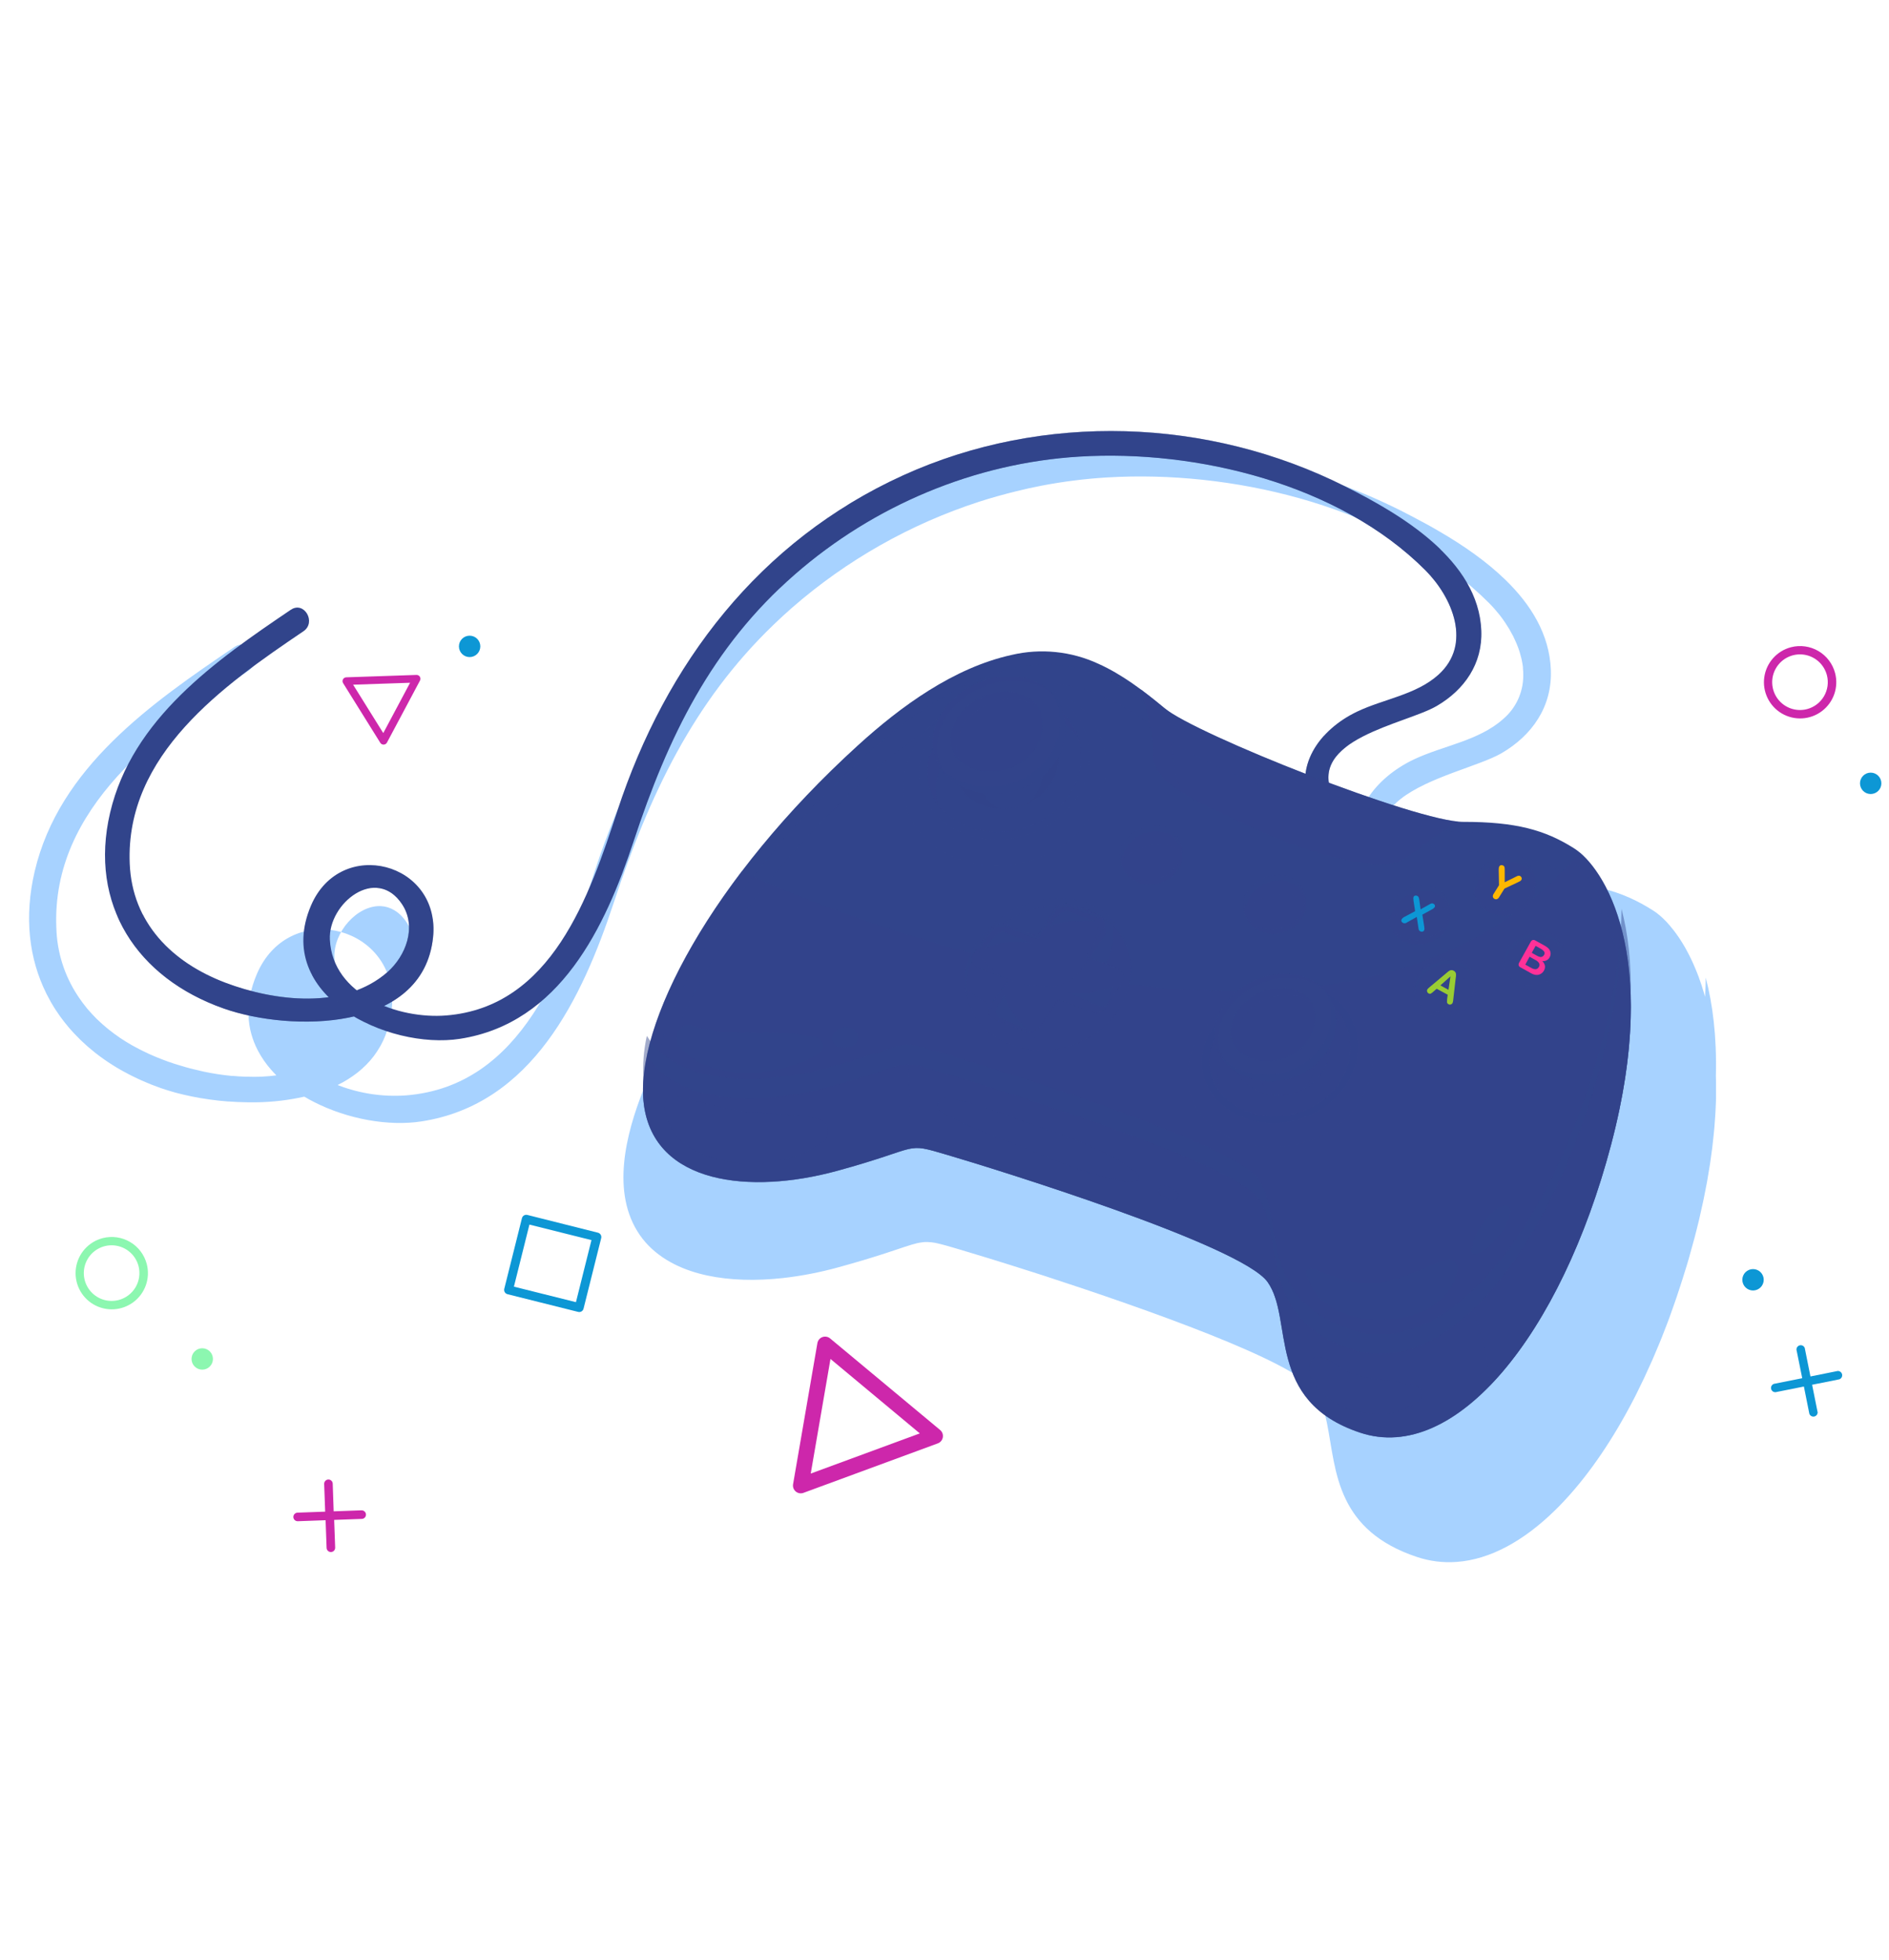 <?xml version="1.0" encoding="UTF-8"?> <svg xmlns="http://www.w3.org/2000/svg" width="212" height="220" viewBox="0 0 212 220" fill="none"> <g clip-path="url(#clip0)"> <g clip-path="url(#clip1)"> <g style="mix-blend-mode:multiply" opacity="0.45"> <path d="M184.529 154.635C184.603 154.479 184.675 154.32 184.747 154.154C184.968 153.674 185.189 153.194 185.403 152.713C185.491 152.512 185.578 152.31 185.664 152.108C185.861 151.655 186.055 151.195 186.245 150.727C186.341 150.487 186.435 150.261 186.529 150.026C186.706 149.579 186.881 149.13 187.054 148.674C187.15 148.419 187.249 148.165 187.345 147.905C187.508 147.459 187.671 147.005 187.825 146.551C187.921 146.28 188.017 146.013 188.108 145.742C188.267 145.278 188.42 144.807 188.574 144.337C188.66 144.068 188.749 143.804 188.833 143.532C188.993 143.021 189.153 142.506 189.313 141.986C189.383 141.745 189.457 141.505 189.527 141.265C189.745 140.506 189.957 139.739 190.163 138.964C190.353 138.244 190.528 137.543 190.694 136.849L190.715 136.762C190.763 136.548 190.806 136.347 190.854 136.138C190.955 135.691 191.058 135.244 191.15 134.807C191.15 134.75 191.176 134.69 191.188 134.632C191.236 134.409 191.275 134.192 191.318 133.971C191.395 133.59 191.471 133.205 191.541 132.831C191.555 132.747 191.572 132.66 191.589 132.576C191.625 132.367 191.656 132.165 191.692 131.959C191.752 131.613 191.812 131.265 191.865 130.924C191.882 130.813 191.901 130.703 191.918 130.595C191.944 130.41 191.968 130.23 191.995 130.045C192.04 129.721 192.086 129.399 192.127 129.084C192.144 128.952 192.163 128.818 192.177 128.688C192.192 128.558 192.213 128.373 192.23 128.208C192.266 127.903 192.3 127.6 192.328 127.302C192.345 127.149 192.362 126.992 192.374 126.839C192.386 126.685 192.396 126.579 192.408 126.45C192.432 126.162 192.453 125.876 192.472 125.592C192.487 125.417 192.499 125.242 192.508 125.069C192.508 124.966 192.52 124.865 192.525 124.761C192.54 124.49 192.554 124.219 192.564 123.952C192.564 123.755 192.58 123.558 192.585 123.366C192.585 123.292 192.585 123.217 192.585 123.143C192.585 122.881 192.585 122.624 192.585 122.369C192.585 122.156 192.585 121.942 192.585 121.733V121.591C192.585 121.351 192.585 121.097 192.571 120.852C192.571 120.796 192.571 120.739 192.571 120.686C192.679 116.303 192.206 112.667 191.431 109.716C191.431 110.417 191.392 111.157 191.354 111.877C191.323 111.767 191.294 111.654 191.263 111.546C191.231 111.437 191.186 111.291 191.145 111.161C191.082 110.957 191.022 110.748 190.958 110.551C190.912 110.414 190.864 110.282 190.818 110.15C190.756 109.968 190.694 109.788 190.629 109.612C190.581 109.478 190.528 109.351 190.478 109.221C190.413 109.055 190.35 108.889 190.283 108.741C190.216 108.592 190.177 108.5 190.122 108.366C190.067 108.231 189.99 108.061 189.921 107.912C189.851 107.763 189.81 107.672 189.753 107.559C189.695 107.446 189.616 107.278 189.546 107.143C189.476 107.009 189.431 106.918 189.371 106.81C189.311 106.702 189.232 106.55 189.162 106.425C189.092 106.301 189.042 106.216 188.982 106.116C188.922 106.015 188.84 105.875 188.771 105.765C188.701 105.654 188.648 105.568 188.588 105.474C188.528 105.381 188.444 105.258 188.375 105.155C188.305 105.052 188.252 104.975 188.19 104.891C188.127 104.807 188.048 104.694 187.976 104.598C187.904 104.502 187.854 104.434 187.791 104.358C187.729 104.281 187.65 104.182 187.58 104.096L187.398 103.875L187.186 103.635L187.009 103.438C186.937 103.363 186.867 103.296 186.797 103.227L186.627 103.058C186.555 102.989 186.483 102.926 186.408 102.861C186.334 102.797 186.308 102.768 186.257 102.727C186.035 102.535 185.799 102.36 185.551 102.201C181.951 99.905 178.35 98.921 171.777 98.921C171.592 98.921 171.381 98.921 171.15 98.887C170.423 98.804 169.702 98.679 168.99 98.512L168.75 98.459L168.111 98.303L167.746 98.214L167.084 98.039L166.664 97.924C166.424 97.861 166.198 97.794 165.963 97.725L165.504 97.595L164.784 97.374L164.282 97.223L163.543 96.982L162.993 96.809L162.23 96.569L161.654 96.38L160.866 96.115L160.273 95.914L159.469 95.635L158.85 95.417L158.045 95.131L157.395 94.891L156.603 94.602L155.921 94.362L155.141 94.072C155.141 94 155.112 93.925 155.102 93.853C155.085 93.685 155.079 93.516 155.083 93.346C155.083 93.296 155.083 93.248 155.083 93.198C155.083 93.079 155.095 92.961 155.119 92.844C155.119 92.796 155.119 92.748 155.141 92.7C155.166 92.552 155.201 92.406 155.246 92.263C155.245 92.257 155.245 92.25 155.246 92.244C155.293 92.096 155.349 91.95 155.414 91.809C155.434 91.764 155.455 91.721 155.477 91.677C155.527 91.576 155.58 91.476 155.638 91.377C155.664 91.334 155.688 91.291 155.714 91.25C155.794 91.125 155.878 91.01 155.969 90.882L155.991 90.854C156.089 90.726 156.195 90.613 156.307 90.484C156.343 90.443 156.382 90.407 156.418 90.368C156.502 90.282 156.588 90.196 156.677 90.114L156.8 89.999C156.917 89.895 157.04 89.792 157.164 89.691L157.203 89.66C160.324 87.203 166.051 85.959 168.502 84.54C171.962 82.532 174.211 79.288 174.05 75.174C173.894 71.182 171.803 67.839 168.925 65.049C166.786 62.976 164.213 61.206 161.666 59.717L161.608 59.684C161.128 59.4 160.648 59.126 160.168 58.862L160.076 58.812C159.596 58.552 159.135 58.3 158.672 58.06L158.593 58.017C158.113 57.777 157.649 57.536 157.193 57.296C148.165 52.769 138.206 50.41 128.108 50.406H128.084C126.935 50.406 125.787 50.437 124.641 50.498C123.971 50.534 123.302 50.581 122.637 50.637C118.574 50.978 114.554 51.715 110.634 52.837C109.287 53.223 107.952 53.663 106.632 54.143C105.165 54.676 103.713 55.262 102.284 55.913C101.324 56.348 100.393 56.811 99.473 57.289C99.233 57.412 98.993 57.529 98.77 57.654C98.05 58.043 97.33 58.449 96.624 58.855C96.204 59.095 95.786 59.335 95.373 59.599C81.426 68.209 72.003 81.73 66.835 97.513C63.366 108.111 58.687 121.892 45.566 122.936C43.014 123.119 40.454 122.744 38.061 121.839L37.891 121.771C38.672 121.39 39.411 120.929 40.097 120.395L40.183 120.326C40.833 119.811 41.416 119.219 41.922 118.563C41.96 118.515 41.996 118.462 42.034 118.409C42.244 118.125 42.437 117.829 42.613 117.523L42.723 117.338C42.922 116.976 43.097 116.601 43.249 116.217C43.275 116.154 43.295 116.087 43.319 116.022C43.441 115.691 43.547 115.345 43.64 114.987C43.669 114.874 43.698 114.761 43.724 114.646C43.83 114.203 43.91 113.754 43.964 113.301C44.001 112.935 44.018 112.567 44.015 112.199C44.015 112.134 44.015 112.072 44.015 112.007C43.794 103.661 32.324 101.094 28.817 109.339C27.429 112.605 27.681 115.489 28.944 117.907C29.349 118.675 29.844 119.393 30.418 120.045V120.045C30.61 120.266 30.811 120.479 31.02 120.688C30.511 120.758 29.993 120.801 29.474 120.828L29.21 120.84C28.766 120.856 28.32 120.861 27.871 120.84C27.775 120.84 27.679 120.84 27.583 120.84C27.103 120.825 26.622 120.796 26.142 120.751H26.01C24.955 120.65 23.906 120.489 22.868 120.27C22.741 120.244 22.616 120.213 22.489 120.184C22.119 120.102 21.752 120.014 21.389 119.917C21.235 119.879 21.084 119.838 20.933 119.795C20.587 119.699 20.249 119.598 19.913 119.492L19.502 119.365C19.046 119.214 18.597 119.058 18.165 118.885C17.661 118.695 17.169 118.484 16.686 118.265C16.55 118.203 16.418 118.138 16.283 118.073C15.909 117.895 15.543 117.709 15.186 117.513C15.073 117.453 14.946 117.393 14.848 117.331C14.387 117.069 13.938 116.795 13.503 116.505L13.417 116.442C13.014 116.169 12.627 115.883 12.252 115.583C12.164 115.513 12.075 115.439 11.986 115.366C11.636 115.076 11.297 114.778 10.973 114.463L10.841 114.341C10.466 113.969 10.121 113.582 9.773 113.181L9.708 113.097C9.405 112.727 9.121 112.345 8.856 111.951L8.709 111.73C7.219 109.467 6.392 106.832 6.323 104.122C5.761 90.575 17.937 81.997 27.88 75.277C29.52 74.17 27.974 71.487 26.32 72.606C16.986 78.913 6.635 86.137 3.894 97.789C2.693 102.926 3.25 107.59 5.207 111.514L5.243 111.591C5.389 111.879 5.543 112.165 5.704 112.446L5.747 112.523C5.92 112.821 6.1 113.116 6.289 113.404C6.876 114.297 7.537 115.14 8.263 115.924L8.352 116.015C8.558 116.236 8.769 116.452 8.988 116.666L9.141 116.812C9.348 117.009 9.557 117.201 9.773 117.391L9.943 117.54C10.169 117.734 10.399 117.924 10.634 118.111C10.68 118.147 10.726 118.186 10.771 118.22C11.343 118.666 11.941 119.088 12.567 119.485L12.742 119.593C12.99 119.753 13.242 119.905 13.498 120.047L13.803 120.218C14.024 120.34 14.245 120.458 14.471 120.575C14.588 120.638 14.711 120.698 14.826 120.756C15.044 120.866 15.268 120.972 15.493 121.077L15.861 121.246C16.101 121.354 16.341 121.457 16.593 121.558L16.919 121.695C17.276 121.837 17.639 121.973 18.009 122.103C18.268 122.194 18.54 122.283 18.818 122.369C18.883 122.391 18.955 122.41 19.022 122.429C19.236 122.494 19.452 122.557 19.675 122.619L19.915 122.682C20.134 122.737 20.352 122.795 20.575 122.847L20.815 122.9C21.055 122.953 21.281 123.006 21.519 123.054L21.737 123.097L22.498 123.239L22.693 123.268C22.962 123.313 23.233 123.357 23.509 123.395L23.665 123.414C23.958 123.455 24.251 123.491 24.548 123.525L24.666 123.537C24.978 123.568 25.29 123.597 25.605 123.621H25.691C26.02 123.645 26.349 123.666 26.68 123.681H26.733C27.076 123.695 27.419 123.705 27.765 123.71H27.789C28.144 123.71 28.497 123.71 28.855 123.71C30.637 123.681 32.412 123.469 34.151 123.078C34.493 123.281 34.844 123.475 35.205 123.659C39.01 125.607 43.621 126.428 47.311 125.854C59.729 123.933 65.342 112.007 68.88 101.31C72.853 89.302 77.781 78.786 86.863 70.068C87.516 69.439 88.191 68.818 88.889 68.207C95.012 62.867 102.151 58.821 109.878 56.312C111.26 55.865 112.66 55.476 114.071 55.13C115.017 54.89 115.968 54.686 116.926 54.501C119.318 54.044 121.737 53.739 124.168 53.588C125.08 53.533 126.007 53.497 126.941 53.48C140.965 53.255 157.145 57.683 167.127 67.693C167.314 67.878 167.497 68.077 167.677 68.279C167.722 68.329 167.77 68.382 167.816 68.437C167.974 68.62 168.13 68.805 168.284 68.999C168.303 69.026 168.325 69.05 168.346 69.076C168.514 69.292 168.675 69.516 168.827 69.741L168.947 69.917C169.074 70.109 169.187 70.303 169.319 70.5L169.405 70.642C169.544 70.882 169.676 71.122 169.801 71.362C169.83 71.422 169.859 71.485 169.89 71.545C169.988 71.744 170.08 71.946 170.166 72.148C170.192 72.21 170.221 72.273 170.245 72.337C170.346 72.578 170.44 72.837 170.521 73.089L170.572 73.257C170.634 73.466 170.692 73.675 170.74 73.884C170.757 73.956 170.773 74.026 170.788 74.098C170.843 74.352 170.886 74.609 170.917 74.864C170.917 74.909 170.917 74.953 170.917 74.996C170.939 75.217 170.951 75.436 170.953 75.654C170.953 75.726 170.953 75.8 170.953 75.875C170.946 76.789 170.743 77.691 170.357 78.519C169.972 79.348 169.413 80.084 168.719 80.678C165.955 83.161 161.927 83.683 158.655 85.241C156.511 86.262 154.637 87.799 153.463 89.655L153.395 89.768C153.237 90.027 153.092 90.294 152.961 90.568C152.927 90.637 152.891 90.705 152.86 90.774C152.803 90.909 152.745 91.046 152.695 91.183C152.644 91.32 152.613 91.401 152.577 91.514C152.519 91.684 152.469 91.857 152.423 92.033C152.378 92.208 152.346 92.347 152.315 92.513C152.296 92.619 152.279 92.724 152.262 92.832C152.262 92.885 152.243 92.941 152.238 92.993L152.169 92.967L151.487 92.703L150.697 92.391L150.013 92.117L149.238 91.805L148.551 91.526L147.807 91.221L147.12 90.938L146.4 90.635L145.721 90.349L145.032 90.054L144.369 89.768L143.711 89.482L143.059 89.194L142.442 88.918L141.817 88.635L141.232 88.368L140.639 88.089L140.087 87.818L139.527 87.549C139.357 87.467 139.186 87.386 139.026 87.309L138.5 87.047L138.051 86.821L137.571 86.569C137.436 86.499 137.295 86.427 137.167 86.358C137.04 86.288 136.877 86.199 136.738 86.118L136.385 85.923L135.998 85.683C135.905 85.625 135.802 85.568 135.715 85.513C135.583 85.431 135.475 85.356 135.36 85.272L135.201 85.167C135.021 85.044 134.861 84.927 134.721 84.816C134.284 84.451 133.85 84.096 133.415 83.75L133.132 83.526C130.986 81.829 128.828 80.344 126.528 79.309C123.159 77.743 119.362 77.352 115.745 78.2C108.543 79.787 101.977 84.6 96.681 89.415C91.399 94.192 86.562 99.44 82.232 105.095V105.109C81.752 105.746 81.272 106.38 80.828 107.011C80.703 107.182 80.588 107.352 80.461 107.523C80.099 108.032 79.745 108.54 79.4 109.046C79.306 109.185 79.205 109.327 79.112 109.468C78.687 110.097 78.274 110.727 77.878 111.349C77.81 111.454 77.748 111.56 77.681 111.666C77.351 112.189 77.031 112.708 76.721 113.222L76.42 113.729C76.112 114.254 75.812 114.776 75.523 115.297C75.475 115.386 75.422 115.475 75.374 115.563C74.172 117.762 73.107 120.032 72.186 122.362C70.265 127.221 68.52 133.878 71.816 138.621C73.391 140.89 75.897 142.252 78.519 142.944C78.797 143.018 79.08 143.088 79.368 143.148C81.935 143.7 84.842 143.765 87.842 143.438C89.942 143.202 92.019 142.8 94.055 142.238C96.086 141.683 97.642 141.21 98.856 140.818L99.445 140.629C99.816 140.509 100.157 140.396 100.467 140.29C101.245 140.031 101.84 139.827 102.342 139.68C102.541 139.622 102.726 139.572 102.899 139.531L103.17 139.473C103.321 139.445 103.468 139.423 103.617 139.409C103.753 139.395 103.89 139.389 104.027 139.392H104.061C104.193 139.392 104.33 139.404 104.469 139.418H104.517C104.656 139.435 104.8 139.457 104.951 139.485L105.014 139.497C105.168 139.529 105.328 139.565 105.494 139.608L105.566 139.625L106.137 139.778L106.219 139.8L106.896 139.995L107.088 140.052L107.681 140.225L107.811 140.264C109.203 140.674 112.177 141.577 115.903 142.771L117.343 143.232C128.564 146.89 145.164 152.733 147.528 156.035C147.637 156.189 147.738 156.349 147.829 156.515C147.853 156.553 147.869 156.594 147.891 156.633C147.965 156.767 148.037 156.904 148.102 157.048L148.145 157.147C148.215 157.303 148.28 157.464 148.342 157.627C148.342 157.644 148.342 157.663 148.361 157.68C148.429 157.865 148.491 158.054 148.551 158.249C148.638 158.532 148.717 158.823 148.791 159.126C148.837 159.32 148.88 159.519 148.923 159.721C149.463 162.363 149.675 165.485 151.048 168.297C152.318 170.903 154.577 173.256 159.006 174.733C160.444 175.217 161.965 175.408 163.478 175.295C167.23 175.024 171.011 172.949 174.569 169.452C174.924 169.102 175.289 168.732 175.63 168.36C178.439 165.338 181.089 161.431 183.453 156.832C183.513 156.719 183.569 156.592 183.629 156.481L183.761 156.215C184.018 155.699 184.274 155.173 184.529 154.635ZM42.74 101.694C43.002 101.706 43.262 101.751 43.513 101.826L43.554 101.841C43.663 101.874 43.769 101.914 43.873 101.961C43.904 101.961 43.936 101.99 43.969 102.006C44.056 102.047 44.14 102.091 44.226 102.141L44.341 102.213C44.418 102.263 44.495 102.316 44.581 102.374C44.668 102.432 44.665 102.436 44.704 102.47C44.742 102.504 44.85 102.595 44.92 102.662L45.04 102.777C45.114 102.852 45.186 102.936 45.258 103.018C45.289 103.056 45.325 103.092 45.357 103.135C45.463 103.267 45.563 103.404 45.654 103.546V103.546C45.952 104.001 46.169 104.504 46.295 105.032C46.334 105.203 46.365 105.374 46.387 105.546C46.447 106.065 46.43 106.589 46.336 107.103C46.223 107.712 46.024 108.303 45.743 108.856C45.462 109.427 45.108 109.961 44.692 110.443C44.474 110.699 44.239 110.94 43.988 111.164C43.717 111.4 43.433 111.622 43.139 111.829C42.995 111.932 42.843 112.026 42.694 112.12C42.546 112.213 42.421 112.295 42.279 112.377C42.073 112.494 41.861 112.617 41.645 112.713C41.576 112.749 41.501 112.782 41.429 112.816C41.172 112.938 40.913 113.056 40.647 113.155C40.615 113.169 40.582 113.179 40.548 113.191C38.834 111.815 37.646 109.934 37.531 107.511C37.389 104.593 40.119 101.572 42.74 101.694Z" fill="#3B9BFF"></path> </g> <path d="M32.638 68.433C24.198 74.137 14.828 80.681 12.358 91.207C9.936 101.534 15.393 109.769 25.122 113.191C32.523 115.795 47.448 115.91 48.597 105.23C49.507 96.767 38.224 93.818 34.895 101.647C30.605 111.734 43.549 117.838 51.62 116.587C62.85 114.844 67.925 104.063 71.122 94.392C74.963 82.751 79.817 72.658 89.218 64.456C98.081 56.725 109.366 51.968 121.117 51.248C134.32 50.433 150.337 54.346 159.966 64C163 67.045 165.247 72.288 161.421 75.734C158.919 77.98 155.28 78.448 152.32 79.858C148.085 81.872 144.984 86.102 147.207 90.754C147.98 92.377 150.392 90.96 149.607 89.341C146.554 82.941 157.683 81.296 161.231 79.24C164.352 77.425 166.395 74.492 166.248 70.777C165.936 62.852 157.232 57.753 150.992 54.61C135.629 46.867 117.043 46.216 101.336 53.361C85.25 60.671 74.702 74.466 69.293 90.977C66.148 100.559 61.926 113.021 50.064 113.967C44.749 114.392 37.324 111.717 37.022 105.453C36.825 101.371 42.248 97.086 45.138 101.501C46.8 104.037 45.549 107.286 43.479 109.106C38.649 113.355 30.792 112.382 25.268 110.283C19.294 108.011 14.833 103.571 14.559 96.933C14.051 84.685 25.062 76.925 34.052 70.849C35.536 69.845 34.139 67.422 32.643 68.433H32.638Z" fill="#31448B"></path> <g style="mix-blend-mode:multiply" opacity="0.45"> <path d="M35.01 109.394C35.505 110.325 36.14 111.175 36.892 111.915C32.967 112.439 28.673 111.577 25.264 110.282C21.197 108.736 17.836 106.183 16.017 102.621C15.191 103.582 14.171 103.433 13.15 102.768C15.191 107.528 19.421 111.185 25.122 113.19C28.963 114.54 34.806 115.215 39.718 114.074C40.027 114.259 40.347 114.434 40.678 114.6C38.539 113.158 36.629 111.403 35.01 109.394V109.394Z" fill="#31448B"></path> </g> <g style="mix-blend-mode:multiply" opacity="0.45"> <path d="M42.229 99.643C43.275 99.691 44.308 100.238 45.133 101.499C46.795 104.035 45.544 107.285 43.475 109.105C42.487 109.96 41.355 110.634 40.133 111.096C40.558 111.47 41.842 112.537 43.268 112.95L43.114 112.887C46.041 111.446 48.189 109.021 48.597 105.229C48.673 104.535 48.662 103.835 48.564 103.144C47.16 101.665 44.303 99.025 42.229 99.643Z" fill="#31448B"></path> </g> <g style="mix-blend-mode:multiply" opacity="0.45"> <path d="M121.122 51.237C134.325 50.423 150.342 54.335 159.971 63.989C162.054 66.081 163.773 69.208 163.401 72.08C164.018 70.243 163.488 66.263 161.632 61.612C158.526 58.602 154.404 56.309 151.009 54.599C135.645 46.856 117.06 46.206 101.353 53.35C99.2 54.332 97.112 55.448 95.099 56.693C92.315 59.815 89.725 63.021 87.384 66.139C87.977 65.569 88.584 65.007 89.218 64.457C98.076 56.724 109.359 51.96 121.122 51.237Z" fill="#31448B"></path> </g> <g style="mix-blend-mode:multiply" opacity="0.45"> <path d="M151.026 83.859C149.754 83.744 148.887 83.312 148.599 82.562C146.609 84.755 145.718 87.651 147.207 90.742C147.98 92.366 150.392 90.949 149.607 89.33C148.474 86.929 149.326 85.195 151.026 83.859Z" fill="#31448B"></path> </g> <path d="M123.284 74.503C120.235 73.086 116.8 72.734 113.528 73.504C107.003 74.945 101.078 79.29 96.289 83.646C79.977 98.481 71.083 115.107 72.266 123.992C73.45 132.878 84.13 134.079 93.917 131.411C103.704 128.743 101.33 128.147 106.374 129.629C111.418 131.111 139.293 139.716 142.26 143.873C145.228 148.03 141.963 157.223 152.641 160.785C163.318 164.346 175.182 149.807 180.816 128.443C186.451 107.078 179.938 97.28 176.663 95.212C173.389 93.144 170.139 92.237 164.207 92.237C159.029 92.237 134.252 82.445 130.694 79.479C128.267 77.464 125.874 75.666 123.284 74.503Z" fill="#31448B"></path> <g style="mix-blend-mode:screen" opacity="0.45"> <g style="mix-blend-mode:screen" opacity="0.45"> <path d="M97.406 87.146C102.109 82.871 107.919 78.596 114.333 77.186C117.545 76.433 120.917 76.78 123.909 78.171C126.458 79.316 128.804 81.079 131.204 83.065C134.7 85.978 159.03 95.594 164.116 95.594C169.943 95.594 173.145 96.469 176.359 98.507C178.013 99.562 180.517 102.641 181.794 108.251C180.741 101.212 177.802 97.465 175.942 96.281C172.737 94.24 169.535 93.366 163.699 93.366C158.612 93.366 134.282 83.759 130.787 80.837C128.405 78.85 126.053 77.088 123.503 75.942C120.511 74.551 117.139 74.204 113.927 74.958C107.522 76.367 101.703 80.64 97.001 84.917C80.981 99.485 72.243 115.804 73.408 124.543C73.483 125.108 73.605 125.665 73.772 126.21C73.023 117.345 81.721 101.409 97.406 87.146Z" fill="#31448B"></path> </g> </g> <g style="mix-blend-mode:multiply" opacity="0.45"> <path d="M83.228 97.808C75.393 108.135 71.449 117.878 72.265 123.985C73.451 132.885 84.129 134.072 93.916 131.404C103.703 128.735 101.329 128.14 106.373 129.622C111.416 131.103 139.294 139.708 142.259 143.865C145.224 148.022 141.961 157.216 152.639 160.777C163.317 164.339 175.181 149.8 180.815 128.435C186.096 108.392 180.685 98.533 177.301 95.678C176.765 96.257 176.239 96.828 175.69 97.419C150.38 124.593 97.766 104.415 83.228 97.808Z" fill="#32438B"></path> </g> <g style="mix-blend-mode:multiply" opacity="0.45"> <path d="M181.979 104.244C181.927 108.404 181.298 113.322 179.776 119.093C174.141 140.467 162.278 154.994 151.6 151.433C140.922 147.871 144.184 138.676 141.22 134.521C138.255 130.366 110.374 121.761 105.333 120.279C100.292 118.798 102.664 119.388 92.876 122.059C84.741 124.278 75.998 123.829 72.594 118.505C72.169 120.548 72.051 122.402 72.265 124.004C73.451 132.905 84.129 134.091 93.916 131.423C103.703 128.755 101.329 128.159 106.373 129.641C111.416 131.123 139.294 139.727 142.259 143.885C145.224 148.042 141.961 157.235 152.639 160.796C163.317 164.358 175.181 149.819 180.815 128.454C183.698 117.515 183.396 109.621 181.979 104.244Z" fill="#32438B"></path> </g> <g style="mix-blend-mode:screen" opacity="0.45"> <path d="M72.594 118.493C75.998 123.817 84.741 124.257 92.876 122.047C102.664 119.377 100.29 118.784 105.333 120.268C110.377 121.752 138.253 130.354 141.22 134.509C144.187 138.664 140.922 147.862 151.6 151.421C162.278 154.98 174.141 140.443 179.776 119.081C181.298 113.318 181.936 108.392 181.979 104.232C182.625 106.789 182.971 109.413 183.009 112.05C183.117 108.027 182.688 104.698 181.979 101.999C181.927 106.156 181.298 111.077 179.776 116.846C174.141 138.22 162.278 152.749 151.6 149.188C140.922 145.626 144.184 136.428 141.22 132.276C138.255 128.123 110.374 119.516 105.333 118.034C100.292 116.553 102.664 117.143 92.876 119.814C84.741 122.033 75.998 121.584 72.594 116.26C72.238 117.863 72.111 119.508 72.217 121.147C72.284 120.255 72.409 119.368 72.594 118.493V118.493Z" fill="#31448B"></path> </g> <g style="mix-blend-mode:multiply" opacity="0.45"> <path d="M142.259 143.87C142.676 144.484 142.99 145.162 143.191 145.877C143.255 144.962 143.323 144.276 143.375 143.913C143.417 143.473 143.417 143.03 143.375 142.59C142.641 139.52 142.622 136.456 141.229 134.506C138.262 130.351 110.384 121.746 105.343 120.265C103.595 119.751 102.738 119.487 101.958 119.47L102.176 128.908C103.29 128.694 104.027 128.934 106.382 129.628C111.414 131.113 139.294 139.717 142.259 143.87Z" fill="#32438B"></path> </g> <g style="mix-blend-mode:multiply" opacity="0.45"> <path d="M181.979 104.244C181.927 108.404 181.298 113.322 179.776 119.093C176.554 131.303 171.297 141.276 165.391 146.923C166.256 149.519 167.072 152.686 167.17 155.551C172.773 149.788 177.733 140.155 180.815 128.454C183.698 117.515 183.396 109.621 181.979 104.244Z" fill="#32438B"></path> </g> <g style="mix-blend-mode:multiply" opacity="0.45"> <path d="M157.109 96.656C158.439 96.101 160.607 93.98 163.644 92.215C157.448 91.619 134.136 82.369 130.693 79.487C129.807 78.749 128.929 78.046 128.052 77.388C128.561 79.21 129.478 82.801 129.478 85.022C129.478 88.096 134.961 90.291 141.104 93.144C147.248 95.998 154.476 97.76 157.109 96.656Z" fill="#32438B"></path> </g> <g style="mix-blend-mode:screen" opacity="0.25"> <g style="mix-blend-mode:screen" opacity="0.25"> <path d="M120.882 93.522C116.47 97.844 109.251 98.353 104.771 94.888C100.297 91.54 100.256 85.498 104.668 81.168C109.073 76.706 116.261 75.627 120.735 78.985C125.215 82.457 125.287 89.067 120.882 93.522Z" fill="#31448B"></path> </g> </g> <g style="mix-blend-mode:multiply" opacity="0.45"> <g style="mix-blend-mode:multiply" opacity="0.45"> <path d="M118.865 90.61C115.517 93.891 110.036 94.278 106.634 91.648C103.237 89.105 103.206 84.518 106.555 81.232C109.899 77.844 115.356 77.025 118.753 79.573C122.154 82.212 122.209 87.229 118.865 90.61Z" fill="#32438B"></path> </g> </g> <g style="mix-blend-mode:multiply" opacity="0.45"> <g style="mix-blend-mode:multiply" opacity="0.45"> <path d="M118.865 90.61C115.517 93.891 110.036 94.278 106.634 91.648C103.237 89.105 103.206 84.518 106.555 81.232C109.899 77.844 115.356 77.025 118.753 79.573C122.154 82.212 122.209 87.229 118.865 90.61Z" fill="#32438B"></path> </g> </g> <g style="mix-blend-mode:screen" opacity="0.25"> <path d="M119.418 78.896C115.649 76.067 109.592 76.975 105.881 80.736C102.162 84.384 102.196 89.475 105.967 92.297C109.741 95.217 115.824 94.785 119.542 91.144C123.254 87.393 123.194 81.824 119.418 78.896ZM118.865 90.611C115.517 93.891 110.036 94.278 106.634 91.648C103.237 89.105 103.206 84.518 106.555 81.233C109.899 77.844 115.356 77.025 118.753 79.573C122.154 82.213 122.209 87.23 118.865 90.611V90.611Z" fill="#31448B"></path> </g> <g style="mix-blend-mode:multiply" opacity="0.45"> <g style="mix-blend-mode:multiply" opacity="0.45"> <path d="M117.139 88.92C114.885 91.127 111.198 91.389 108.91 89.619C106.625 87.909 106.603 84.816 108.857 82.612C111.107 80.332 114.777 79.782 117.062 81.497C119.35 83.272 119.389 86.646 117.139 88.92Z" fill="#32438B"></path> </g> </g> <path opacity="0.45" d="M117.139 88.92C116.623 89.422 116.026 89.834 115.373 90.137C115.641 89.923 115.883 89.677 116.093 89.405C117.466 87.484 117.399 84.582 115.946 83.031C114.506 81.528 112.216 81.953 110.843 83.879C109.467 85.747 109.52 88.399 110.967 89.883C111.345 90.289 111.819 90.592 112.345 90.764C111.11 90.753 109.911 90.347 108.922 89.607C106.637 87.897 106.615 84.803 108.869 82.599C111.119 80.32 114.789 79.77 117.075 81.484C119.35 83.271 119.389 86.645 117.139 88.92Z" fill="#32438B"></path> <g style="mix-blend-mode:multiply" opacity="0.45"> <path d="M107.544 83.18C110.888 79.791 116.345 78.972 119.742 81.523C120.227 81.901 120.659 82.345 121.023 82.841C120.622 81.543 119.829 80.402 118.753 79.573C115.356 77.025 109.899 77.844 106.555 81.232C103.725 84.008 103.319 87.716 105.307 90.325C104.625 88.007 105.364 85.32 107.544 83.18Z" fill="#32438B"></path> </g> <path d="M117.447 86.713C114.566 89.542 109.829 89.876 106.884 87.606C103.953 85.414 103.926 81.458 106.817 78.622C109.697 75.699 114.407 74.993 117.339 77.181C120.284 79.46 120.332 83.788 117.447 86.713Z" fill="#31448B"></path> <path d="M117.447 86.713C114.566 89.542 109.829 89.876 106.884 87.606C103.953 85.414 103.926 81.458 106.817 78.622C109.697 75.699 114.407 74.993 117.339 77.181C120.284 79.46 120.332 83.788 117.447 86.713Z" fill="#31448B"></path> <g style="mix-blend-mode:multiply" opacity="0.45"> <g style="mix-blend-mode:multiply" opacity="0.45"> <path d="M117.447 86.713C114.566 89.542 109.829 89.876 106.884 87.606C103.953 85.414 103.926 81.458 106.817 78.622C109.697 75.699 114.407 74.993 117.339 77.181C120.284 79.46 120.332 83.788 117.447 86.713Z" fill="#32438B"></path> </g> </g> <g style="mix-blend-mode:screen" opacity="0.25"> <path d="M116.875 85.942C119.201 83.591 119.619 80.325 118.157 77.954C117.913 77.673 117.643 77.416 117.351 77.186C114.419 74.986 109.712 75.692 106.829 78.627C104.534 80.879 104.085 83.836 105.463 86.057C105.724 86.349 106.012 86.614 106.325 86.85C109.258 89.115 113.987 88.773 116.875 85.942Z" fill="#32438B"></path> </g> <g style="mix-blend-mode:screen" opacity="0.45"> <path d="M107.306 79.141C110.187 76.218 114.897 75.512 117.828 77.712C117.958 77.813 118.082 77.92 118.2 78.034L118.157 77.954C117.913 77.673 117.643 77.416 117.351 77.186C114.419 74.986 109.712 75.692 106.829 78.627C104.534 80.879 104.085 83.836 105.463 86.057C105.595 86.204 105.736 86.346 105.885 86.485C104.579 84.263 105.038 81.36 107.306 79.141Z" fill="#32438B"></path> </g> <path d="M115.478 84.878C117.159 83.18 117.459 80.822 116.402 79.114C116.225 78.912 116.03 78.726 115.819 78.559C113.704 76.974 110.298 77.484 108.224 79.592C106.567 81.218 106.243 83.353 107.239 84.957C107.427 85.168 107.635 85.36 107.861 85.529C109.978 87.162 113.392 86.922 115.478 84.878Z" fill="#31448B"></path> <g style="mix-blend-mode:multiply" opacity="0.45"> <path d="M115.478 84.878C117.159 83.18 117.459 80.822 116.402 79.114C116.225 78.912 116.03 78.726 115.819 78.559C113.704 76.974 110.298 77.484 108.224 79.592C106.567 81.218 106.243 83.353 107.239 84.957C107.427 85.168 107.635 85.36 107.861 85.529C109.978 87.162 113.392 86.922 115.478 84.878Z" fill="#32438B"></path> </g> <g style="mix-blend-mode:multiply" opacity="0.25"> <path d="M108.879 80.428C110.96 78.317 114.359 77.808 116.474 79.395C116.525 79.433 116.561 79.481 116.609 79.522C116.549 79.381 116.481 79.243 116.405 79.109C116.227 78.907 116.032 78.721 115.821 78.555C113.706 76.969 110.3 77.479 108.226 79.587C106.57 81.213 106.245 83.348 107.242 84.952C107.38 85.104 107.53 85.246 107.688 85.377C106.973 83.831 107.357 81.909 108.879 80.428Z" fill="#32438B"></path> </g> <g style="mix-blend-mode:multiply" opacity="0.25"> <path d="M108.879 80.428C110.96 78.317 114.359 77.808 116.474 79.395C116.525 79.433 116.561 79.481 116.609 79.522C116.549 79.381 116.481 79.243 116.405 79.109C116.227 78.907 116.032 78.721 115.821 78.555C113.706 76.969 110.3 77.479 108.226 79.587C106.57 81.213 106.245 83.348 107.242 84.952C107.38 85.104 107.53 85.246 107.688 85.377C106.973 83.831 107.357 81.909 108.879 80.428Z" fill="#32438B"></path> </g> <g style="mix-blend-mode:screen" opacity="0.25"> <g style="mix-blend-mode:screen" opacity="0.25"> <path d="M151.129 125.414C147.089 129.37 140.48 129.838 136.38 126.666C132.282 123.601 132.246 118.07 136.284 114.105C140.317 110.023 146.897 109.033 150.992 112.107C155.098 115.292 155.165 121.336 151.129 125.414Z" fill="#31448B"></path> </g> </g> <g style="mix-blend-mode:multiply" opacity="0.45"> <g style="mix-blend-mode:multiply" opacity="0.45"> <path d="M149.286 122.748C146.218 125.753 141.2 126.11 138.087 123.709C134.966 121.382 134.949 117.184 138.015 114.172C141.076 111.072 146.071 110.33 149.182 112.657C152.296 115.051 152.346 119.655 149.286 122.748Z" fill="#32438B"></path> </g> </g> <g style="mix-blend-mode:multiply" opacity="0.45"> <g style="mix-blend-mode:multiply" opacity="0.45"> <path d="M149.286 122.748C146.218 125.753 141.2 126.11 138.087 123.709C134.966 121.382 134.949 117.184 138.015 114.172C141.076 111.072 146.071 110.33 149.182 112.657C152.296 115.051 152.346 119.655 149.286 122.748Z" fill="#32438B"></path> </g> </g> <g style="mix-blend-mode:screen" opacity="0.25"> <path d="M149.79 112.025C146.338 109.436 140.795 110.267 137.396 113.706C133.994 117.047 134.035 121.708 137.475 124.29C140.932 126.963 146.501 126.569 149.905 123.236C153.302 119.804 153.247 114.705 149.79 112.025ZM149.286 122.748C146.218 125.752 141.2 126.11 138.087 123.709C134.966 121.382 134.949 117.184 138.015 114.172C141.076 111.072 146.071 110.329 149.182 112.657C152.296 115.051 152.346 119.655 149.286 122.748V122.748Z" fill="#31448B"></path> </g> <g style="mix-blend-mode:multiply" opacity="0.45"> <g style="mix-blend-mode:multiply" opacity="0.45"> <path d="M147.704 121.205C145.642 123.224 142.264 123.462 140.171 121.843C138.077 120.278 138.058 117.453 140.123 115.429C142.182 113.342 145.543 112.838 147.634 114.406C149.73 116.032 149.763 119.134 147.704 121.205Z" fill="#32438B"></path> </g> </g> <g style="mix-blend-mode:multiply" opacity="0.45"> <path d="M147.704 121.205C147.231 121.664 146.684 122.04 146.086 122.317C146.329 122.122 146.547 121.897 146.734 121.647C147.992 119.886 147.934 117.232 146.602 115.811C145.277 114.437 143.186 114.824 141.93 116.589C140.67 118.299 140.73 120.724 142.043 122.096C142.389 122.467 142.823 122.745 143.306 122.903C142.175 122.891 141.077 122.52 140.171 121.843C138.077 120.278 138.058 117.453 140.123 115.429C142.182 113.342 145.543 112.838 147.634 114.406C149.73 116.032 149.763 119.134 147.704 121.205Z" fill="#32438B"></path> </g> <g style="mix-blend-mode:multiply" opacity="0.45"> <path d="M138.92 115.947C141.981 112.847 146.976 112.105 150.087 114.43C150.531 114.775 150.926 115.179 151.261 115.63C150.893 114.443 150.167 113.399 149.182 112.64C146.062 110.306 141.076 111.055 138.015 114.156C135.425 116.706 135.045 120.095 136.87 122.497C136.246 120.366 136.925 117.907 138.92 115.947Z" fill="#32438B"></path> </g> <path d="M147.987 119.175C145.346 121.764 141.013 122.071 138.327 119.994C135.645 117.986 135.621 114.364 138.265 111.768C140.905 109.093 145.214 108.447 147.898 110.46C150.584 112.542 150.628 116.504 147.987 119.175Z" fill="#31448B"></path> <path d="M147.987 119.175C145.346 121.764 141.013 122.071 138.327 119.994C135.645 117.986 135.621 114.364 138.265 111.768C140.905 109.093 145.214 108.447 147.898 110.46C150.584 112.542 150.628 116.504 147.987 119.175Z" fill="#31448B"></path> <g style="mix-blend-mode:multiply" opacity="0.45"> <g style="mix-blend-mode:multiply" opacity="0.45"> <path d="M147.987 119.175C145.346 121.764 141.013 122.071 138.327 119.994C135.645 117.986 135.621 114.364 138.265 111.768C140.905 109.093 145.214 108.447 147.898 110.46C150.584 112.542 150.628 116.504 147.987 119.175Z" fill="#32438B"></path> </g> </g> <g style="mix-blend-mode:screen" opacity="0.25"> <path d="M147.464 118.476C149.593 116.315 149.975 113.332 148.635 111.163C148.413 110.905 148.166 110.67 147.898 110.46C145.214 108.447 140.905 109.093 138.265 111.768C136.164 113.829 135.753 116.538 137.016 118.57C137.254 118.836 137.518 119.077 137.804 119.29C140.49 121.375 144.818 121.067 147.464 118.476Z" fill="#32438B"></path> </g> <g style="mix-blend-mode:screen" opacity="0.45"> <path d="M138.701 112.249C141.342 109.573 145.663 108.927 148.335 110.94C148.454 111.033 148.567 111.133 148.676 111.238L148.635 111.163C148.413 110.905 148.166 110.67 147.898 110.46C145.214 108.447 140.905 109.093 138.265 111.768C136.164 113.829 135.753 116.538 137.016 118.57C137.138 118.707 137.267 118.837 137.403 118.961C136.207 116.939 136.632 114.28 138.701 112.249Z" fill="#32438B"></path> </g> <path d="M146.184 117.5C147.72 115.947 147.997 113.788 147.029 112.217C146.868 112.031 146.69 111.86 146.496 111.708C144.559 110.267 141.455 110.723 139.534 112.654C138.02 114.143 137.722 116.096 138.634 117.563C138.805 117.757 138.996 117.934 139.203 118.089C141.15 119.592 144.273 119.374 146.184 117.5Z" fill="#31448B"></path> <g style="mix-blend-mode:multiply" opacity="0.45"> <path d="M146.184 117.5C147.72 115.947 147.997 113.788 147.029 112.217C146.868 112.031 146.69 111.86 146.496 111.708C144.559 110.267 141.455 110.723 139.534 112.654C138.02 114.143 137.722 116.096 138.634 117.563C138.805 117.757 138.996 117.934 139.203 118.089C141.15 119.592 144.273 119.374 146.184 117.5Z" fill="#32438B"></path> </g> <g style="mix-blend-mode:multiply" opacity="0.25"> <path d="M140.139 113.428C142.045 111.507 145.157 111.027 147.101 112.482C147.147 112.518 147.18 112.564 147.224 112.6C147.168 112.471 147.106 112.345 147.036 112.223C146.875 112.036 146.697 111.866 146.503 111.714C144.566 110.273 141.462 110.729 139.542 112.66C138.027 114.149 137.729 116.101 138.641 117.569C138.768 117.709 138.904 117.84 139.05 117.96C138.406 116.546 138.749 114.793 140.139 113.428Z" fill="#32438B"></path> </g> <g style="mix-blend-mode:multiply" opacity="0.25"> <path d="M140.139 113.428C142.045 111.507 145.157 111.027 147.101 112.482C147.147 112.518 147.18 112.564 147.224 112.6C147.168 112.471 147.106 112.345 147.036 112.223C146.875 112.036 146.697 111.866 146.503 111.714C144.566 110.273 141.462 110.729 139.542 112.66C138.027 114.149 137.729 116.101 138.641 117.569C138.768 117.709 138.904 117.84 139.05 117.96C138.406 116.546 138.749 114.793 140.139 113.428Z" fill="#32438B"></path> </g> <g style="mix-blend-mode:multiply" opacity="0.45"> <path d="M132.405 97.294C132.433 97.241 132.467 97.191 132.491 97.135C132.565 96.97 132.624 96.799 132.669 96.624C132.669 96.624 132.669 96.609 132.669 96.602C132.715 96.422 132.744 96.238 132.755 96.052V96.052C132.767 95.863 132.76 95.673 132.736 95.486V95.486C132.714 95.323 132.679 95.162 132.63 95.005C132.63 94.981 132.611 94.957 132.604 94.933C132.559 94.802 132.504 94.674 132.438 94.551C132.405 94.489 132.361 94.429 132.323 94.369C132.269 94.28 132.21 94.195 132.145 94.114C132.024 93.966 131.886 93.831 131.735 93.713C130.369 92.688 128.175 93.017 126.828 94.381C126.683 94.524 126.55 94.68 126.432 94.847C126.377 94.924 126.334 95 126.286 95.087C126.238 95.173 126.19 95.243 126.149 95.327C126.108 95.411 126.05 95.546 126.009 95.654C125.995 95.697 125.981 95.74 125.969 95.783C125.839 96.179 125.808 96.6 125.877 97.011V97.011C125.9 97.138 125.934 97.263 125.978 97.385C125.993 97.426 126.007 97.465 126.024 97.505C126.065 97.606 126.113 97.704 126.168 97.798C126.21 97.871 126.257 97.94 126.307 98.007C126.353 98.075 126.403 98.141 126.456 98.204C126.577 98.344 126.712 98.472 126.859 98.584C127.304 98.905 127.815 99.123 128.355 99.222C128.895 99.321 129.45 99.298 129.98 99.155C130.654 98.991 131.271 98.649 131.769 98.166V98.166C131.92 98.011 132.057 97.843 132.179 97.664C132.262 97.545 132.337 97.422 132.405 97.294V97.294Z" fill="#32438B"></path> </g> <g style="mix-blend-mode:multiply" opacity="0.45"> <g style="mix-blend-mode:multiply" opacity="0.45"> <path d="M131.612 97.69C130.266 99.011 128.062 99.167 126.691 98.108C125.325 97.088 125.313 95.241 126.66 93.92C128.007 92.556 130.201 92.227 131.567 93.252C132.933 94.278 132.959 96.331 131.612 97.69Z" fill="#32438B"></path> </g> </g> <path d="M126.915 94.472C128.184 93.187 130.254 92.877 131.543 93.843C131.972 94.177 132.276 94.646 132.409 95.173V95.173C132.37 94.848 132.266 94.534 132.105 94.249C131.943 93.964 131.727 93.714 131.468 93.514C130.179 92.553 128.108 92.856 126.842 94.14C126.368 94.589 126.051 95.178 125.937 95.822C125.957 95.927 125.983 96.032 126.017 96.134C126.131 95.498 126.446 94.916 126.915 94.472V94.472Z" fill="#31448B"></path> <g style="mix-blend-mode:multiply" opacity="0.25"> <path d="M125.709 96.537C125.821 97.168 126.173 97.732 126.691 98.108C128.062 99.167 130.266 99.011 131.612 97.69C132.182 97.128 132.529 96.378 132.587 95.579C130.042 93.826 127.284 95.322 125.709 96.537Z" fill="#32438B"></path> </g> <g style="mix-blend-mode:multiply" opacity="0.45"> <path d="M172.048 100.753C172.075 100.698 172.111 100.647 172.135 100.592C172.207 100.427 172.265 100.257 172.31 100.083V100.059C172.356 99.879 172.385 99.694 172.396 99.509C172.408 99.32 172.401 99.131 172.375 98.944V98.944C172.355 98.781 172.319 98.621 172.269 98.464L172.245 98.392C172.2 98.261 172.144 98.133 172.079 98.01C172.043 97.947 172.004 97.885 171.962 97.825C171.908 97.742 171.85 97.662 171.786 97.585C171.665 97.437 171.527 97.302 171.376 97.184C170.01 96.159 167.813 96.488 166.469 97.849C166.324 97.993 166.192 98.149 166.073 98.315C166.015 98.392 165.972 98.471 165.924 98.555C165.876 98.639 165.831 98.711 165.79 98.796C165.737 98.901 165.69 99.011 165.651 99.122L165.607 99.249C165.479 99.646 165.449 100.068 165.518 100.479V100.479C165.541 100.606 165.575 100.73 165.619 100.851C165.634 100.892 165.648 100.933 165.665 100.971C165.705 101.073 165.753 101.172 165.809 101.267C165.898 101.407 165.995 101.542 166.097 101.673C166.218 101.812 166.353 101.938 166.5 102.05C166.945 102.371 167.456 102.59 167.996 102.689C168.536 102.788 169.091 102.766 169.621 102.624C170.294 102.457 170.911 102.114 171.41 101.632V101.632C171.561 101.477 171.699 101.309 171.82 101.13C171.904 101.009 171.98 100.883 172.048 100.753V100.753Z" fill="#32438B"></path> </g> <g style="mix-blend-mode:multiply" opacity="0.45"> <g style="mix-blend-mode:multiply" opacity="0.45"> <path d="M171.251 101.149C169.904 102.467 167.698 102.623 166.33 101.567C164.962 100.51 164.952 98.699 166.299 97.376C167.643 96.014 169.84 95.695 171.206 96.708C172.574 97.76 172.595 99.79 171.251 101.149Z" fill="#32438B"></path> </g> </g> <path d="M166.553 97.929C167.821 96.644 169.892 96.334 171.179 97.302C171.609 97.635 171.915 98.104 172.048 98.632V98.632C172.008 98.307 171.904 97.993 171.743 97.709C171.581 97.424 171.365 97.174 171.107 96.973C169.818 96.012 167.746 96.317 166.479 97.602C166.004 98.05 165.687 98.64 165.576 99.283C165.595 99.388 165.622 99.492 165.655 99.593C165.77 98.957 166.085 98.374 166.553 97.929V97.929Z" fill="#31448B"></path> <g style="mix-blend-mode:multiply" opacity="0.25"> <path d="M165.348 99.994C165.459 100.625 165.811 101.189 166.33 101.567C167.698 102.623 169.904 102.467 171.251 101.149C171.821 100.586 172.167 99.835 172.226 99.035C169.681 97.28 166.923 98.778 165.348 99.994Z" fill="#32438B"></path> </g> <g style="mix-blend-mode:multiply" opacity="0.45"> <path d="M162.494 104.003C162.523 103.95 162.556 103.9 162.58 103.845C162.654 103.681 162.713 103.51 162.755 103.336C162.756 103.328 162.756 103.32 162.755 103.312C162.802 103.132 162.831 102.947 162.842 102.762C162.854 102.573 162.847 102.383 162.823 102.195V102.195C162.801 102.037 162.765 101.881 162.715 101.729C162.715 101.705 162.698 101.681 162.691 101.657C162.646 101.525 162.591 101.397 162.525 101.275C162.491 101.21 162.448 101.153 162.41 101.09C162.355 101.003 162.296 100.919 162.232 100.838C162.111 100.689 161.973 100.554 161.822 100.437C160.456 99.412 158.261 99.74 156.915 101.102C156.77 101.246 156.637 101.402 156.519 101.568C156.463 101.645 156.42 101.722 156.372 101.808C156.324 101.895 156.276 101.964 156.235 102.048C156.183 102.155 156.137 102.264 156.096 102.375C156.082 102.418 156.067 102.459 156.055 102.502C155.926 102.898 155.894 103.319 155.964 103.73V103.73C155.987 103.857 156.02 103.982 156.065 104.104C156.079 104.145 156.094 104.183 156.111 104.224C156.151 104.325 156.199 104.423 156.255 104.517C156.296 104.59 156.343 104.66 156.394 104.726C156.442 104.793 156.487 104.861 156.543 104.925C156.664 105.065 156.799 105.191 156.946 105.303C157.391 105.624 157.902 105.842 158.442 105.942C158.981 106.041 159.537 106.019 160.067 105.877C160.74 105.71 161.357 105.368 161.855 104.885V104.885C162.008 104.731 162.146 104.564 162.268 104.385C162.351 104.263 162.427 104.135 162.494 104.003V104.003Z" fill="#32438B"></path> </g> <g style="mix-blend-mode:multiply" opacity="0.45"> <g style="mix-blend-mode:multiply" opacity="0.45"> <path d="M161.692 104.402C160.345 105.721 158.139 105.877 156.771 104.82C155.402 103.764 155.393 101.953 156.74 100.63C158.086 99.265 160.28 98.948 161.646 99.962C163.019 101.023 163.043 103.043 161.692 104.402Z" fill="#32438B"></path> </g> </g> <path d="M156.999 101.182C158.269 99.897 160.338 99.587 161.627 100.553C162.056 100.888 162.361 101.356 162.494 101.883V101.883C162.454 101.558 162.35 101.244 162.189 100.96C162.027 100.675 161.811 100.425 161.553 100.224C160.264 99.263 158.192 99.568 156.927 100.853C156.452 101.301 156.134 101.891 156.022 102.534C156.041 102.64 156.067 102.744 156.101 102.846C156.215 102.21 156.53 101.627 156.999 101.182V101.182Z" fill="#31448B"></path> <g style="mix-blend-mode:multiply" opacity="0.25"> <path d="M155.794 103.247C155.905 103.879 156.257 104.443 156.776 104.821C158.144 105.877 160.35 105.721 161.697 104.403C162.267 103.839 162.613 103.089 162.671 102.289C160.127 100.536 157.371 102.032 155.794 103.247Z" fill="#32438B"></path> </g> <g style="mix-blend-mode:multiply" opacity="0.45"> <path d="M175.359 109.06C175.387 109.007 175.421 108.954 175.445 108.901C175.519 108.736 175.578 108.565 175.623 108.39C175.623 108.39 175.623 108.375 175.623 108.368C175.669 108.188 175.698 108.004 175.709 107.818V107.818C175.721 107.629 175.714 107.439 175.69 107.251V107.251C175.669 107.088 175.633 106.928 175.584 106.771C175.584 106.747 175.565 106.723 175.558 106.699C175.513 106.567 175.458 106.44 175.392 106.317C175.359 106.255 175.315 106.194 175.277 106.134C175.223 106.046 175.164 105.961 175.099 105.88C174.978 105.731 174.841 105.596 174.689 105.479C173.323 104.453 171.129 104.782 169.782 106.146C169.637 106.29 169.504 106.446 169.386 106.612C169.331 106.687 169.287 106.766 169.239 106.853C169.191 106.939 169.143 107.009 169.103 107.093C169.051 107.199 169.004 107.308 168.963 107.419C168.949 107.463 168.935 107.506 168.923 107.549C168.793 107.945 168.761 108.366 168.831 108.776V108.776C168.854 108.904 168.888 109.029 168.932 109.151C168.947 109.189 168.961 109.23 168.978 109.271C169.019 109.372 169.067 109.47 169.122 109.564C169.164 109.636 169.211 109.706 169.261 109.773C169.307 109.841 169.357 109.907 169.41 109.97C169.531 110.11 169.666 110.237 169.813 110.349C170.259 110.673 170.773 110.892 171.315 110.991C171.857 111.09 172.414 111.066 172.946 110.921C173.62 110.756 174.237 110.415 174.734 109.931V109.931C174.886 109.777 175.023 109.609 175.145 109.429C175.224 109.311 175.295 109.187 175.359 109.06V109.06Z" fill="#32438B"></path> </g> <g style="mix-blend-mode:multiply" opacity="0.45"> <g style="mix-blend-mode:multiply" opacity="0.45"> <path d="M174.562 109.456C173.215 110.777 171.011 110.933 169.643 109.874C168.274 108.853 168.262 107.006 169.609 105.686C170.956 104.321 173.15 103.992 174.516 105.018C175.882 106.043 175.908 108.087 174.562 109.456Z" fill="#32438B"></path> </g> </g> <path d="M169.854 106.238C171.124 104.953 173.193 104.641 174.482 105.609C174.911 105.944 175.216 106.412 175.349 106.939V106.939C175.309 106.614 175.205 106.3 175.044 106.015C174.882 105.729 174.666 105.479 174.408 105.277C173.119 104.317 171.047 104.622 169.782 105.907C169.308 106.355 168.99 106.945 168.877 107.588C168.896 107.694 168.923 107.798 168.956 107.9C169.071 107.265 169.385 106.682 169.854 106.238V106.238Z" fill="#31448B"></path> <g style="mix-blend-mode:multiply" opacity="0.25"> <path d="M168.654 108.303C168.765 108.935 169.118 109.498 169.638 109.874C171.006 110.933 173.21 110.777 174.557 109.456C175.127 108.894 175.473 108.144 175.531 107.345C172.992 105.592 170.233 107.088 168.654 108.303Z" fill="#32438B"></path> </g> <g style="mix-blend-mode:multiply" opacity="0.45"> <path d="M165.341 112.139C165.367 112.086 165.401 112.035 165.425 111.98C165.499 111.816 165.558 111.645 165.603 111.471V111.447C165.648 111.267 165.677 111.083 165.689 110.897V110.897C165.701 110.709 165.694 110.52 165.667 110.333V110.333C165.646 110.175 165.61 110.019 165.562 109.867C165.562 109.843 165.545 109.819 165.535 109.795C165.491 109.663 165.436 109.535 165.37 109.413C165.336 109.348 165.293 109.29 165.254 109.228C165.102 108.975 164.904 108.753 164.669 108.575C163.303 107.549 161.106 107.878 159.762 109.24C159.617 109.384 159.483 109.54 159.363 109.706C159.308 109.783 159.265 109.86 159.217 109.946C159.168 110.024 159.123 110.104 159.082 110.186C159.029 110.292 158.982 110.401 158.943 110.513C158.927 110.554 158.912 110.597 158.9 110.64C158.771 111.036 158.74 111.457 158.809 111.867C158.833 111.995 158.868 112.12 158.912 112.242L158.955 112.362C158.997 112.463 159.045 112.56 159.099 112.655C159.142 112.727 159.189 112.797 159.239 112.864C159.289 112.931 159.332 112.998 159.39 113.063C159.511 113.203 159.646 113.329 159.793 113.44C160.239 113.764 160.752 113.983 161.294 114.082C161.837 114.182 162.394 114.158 162.926 114.014C163.599 113.847 164.216 113.505 164.714 113.022V113.022C164.866 112.869 165.003 112.701 165.125 112.523C165.205 112.399 165.277 112.271 165.341 112.139Z" fill="#32438B"></path> </g> <g style="mix-blend-mode:multiply" opacity="0.45"> <g style="mix-blend-mode:multiply" opacity="0.45"> <path d="M164.544 112.538C163.195 113.856 160.991 114.012 159.623 112.955C158.254 111.899 158.245 110.088 159.591 108.765C160.936 107.403 163.132 107.083 164.498 108.097C165.867 109.158 165.888 111.176 164.544 112.538Z" fill="#32438B"></path> </g> </g> <path d="M159.846 109.317C161.113 108.032 163.183 107.722 164.472 108.688C164.9 109.023 165.206 109.491 165.341 110.018V110.018C165.301 109.693 165.197 109.379 165.035 109.094C164.873 108.809 164.657 108.559 164.397 108.358C163.111 107.398 161.037 107.703 159.771 108.988C159.296 109.435 158.979 110.025 158.869 110.669C158.888 110.775 158.914 110.879 158.948 110.981C159.061 110.344 159.376 109.761 159.846 109.317Z" fill="#31448B"></path> <g style="mix-blend-mode:multiply" opacity="0.25"> <path d="M158.638 111.382C158.752 112.014 159.104 112.577 159.623 112.955C160.991 114.012 163.195 113.856 164.544 112.537C165.114 111.974 165.46 111.223 165.518 110.424C162.974 108.671 160.213 110.167 158.638 111.382Z" fill="#32438B"></path> </g> <g style="mix-blend-mode:multiply" opacity="0.45"> <path d="M146.256 102.832C146.285 102.779 146.319 102.726 146.343 102.674C146.416 102.508 146.476 102.337 146.52 102.162V102.14C146.564 101.96 146.593 101.776 146.604 101.59C146.616 101.401 146.609 101.212 146.585 101.024C146.564 100.861 146.529 100.7 146.479 100.543C146.479 100.519 146.463 100.495 146.453 100.471C146.408 100.34 146.353 100.212 146.287 100.089C146.254 100.027 146.211 99.967 146.172 99.907C146.119 99.819 146.06 99.734 145.997 99.652C145.874 99.504 145.736 99.369 145.584 99.251C144.218 98.226 142.024 98.555 140.68 99.919C140.533 100.062 140.4 100.218 140.281 100.385C140.226 100.459 140.183 100.539 140.135 100.625C140.087 100.711 140.039 100.783 140 100.865C139.946 100.971 139.899 101.08 139.859 101.192C139.844 101.235 139.83 101.278 139.818 101.321C139.688 101.717 139.657 102.138 139.726 102.549V102.549C139.751 102.675 139.786 102.8 139.83 102.921C139.842 102.962 139.856 103.003 139.873 103.043C139.916 103.144 139.964 103.241 140.017 103.336C140.058 103.408 140.108 103.476 140.156 103.545C140.202 103.613 140.252 103.679 140.305 103.742C140.427 103.881 140.563 104.007 140.711 104.119C141.155 104.442 141.666 104.661 142.206 104.761C142.746 104.86 143.302 104.837 143.832 104.693C144.505 104.529 145.123 104.187 145.62 103.704V103.704C145.772 103.55 145.91 103.382 146.03 103.202C146.114 103.084 146.19 102.96 146.256 102.832V102.832Z" fill="#32438B"></path> </g> <g style="mix-blend-mode:multiply" opacity="0.45"> <g style="mix-blend-mode:multiply" opacity="0.45"> <path d="M145.459 103.228C144.112 104.549 141.909 104.705 140.54 103.646C139.174 102.623 139.16 100.779 140.509 99.456C141.853 98.094 144.048 97.774 145.416 98.79C146.784 99.852 146.808 101.869 145.459 103.228Z" fill="#32438B"></path> </g> </g> <path d="M140.764 100.01C142.031 98.725 144.1 98.413 145.389 99.381C145.819 99.715 146.124 100.184 146.256 100.711V100.711C146.216 100.386 146.112 100.072 145.95 99.787C145.788 99.503 145.571 99.253 145.313 99.052C144.024 98.091 141.952 98.396 140.687 99.681C140.212 100.13 139.895 100.719 139.782 101.362C139.802 101.468 139.829 101.572 139.861 101.674C139.975 101.037 140.292 100.453 140.764 100.01V100.01Z" fill="#31448B"></path> <g style="mix-blend-mode:multiply" opacity="0.25"> <path d="M139.556 102.083C139.668 102.714 140.021 103.277 140.54 103.654C141.909 104.713 144.112 104.557 145.459 103.236C146.029 102.673 146.376 101.922 146.434 101.122C143.889 99.364 141.131 100.861 139.556 102.083Z" fill="#32438B"></path> </g> <g style="mix-blend-mode:multiply" opacity="0.45"> <path d="M130.693 79.487C129.807 78.749 128.929 78.046 128.052 77.388C128.561 79.21 129.478 82.801 129.478 85.022C129.478 86.437 130.65 87.664 132.506 88.865C131.641 86.547 131.252 81.691 131.13 79.808C130.964 79.691 130.811 79.585 130.693 79.487Z" fill="#32438B"></path> </g> <path d="M157.635 102.895L158.818 102.263L158.638 101.103C158.624 101.011 158.616 100.918 158.614 100.825C158.615 100.758 158.629 100.692 158.655 100.63C158.672 100.602 158.695 100.577 158.721 100.557C158.748 100.538 158.779 100.524 158.811 100.517C158.892 100.496 158.977 100.505 159.051 100.544C159.13 100.577 159.192 100.64 159.224 100.719C159.261 100.842 159.286 100.968 159.299 101.096L159.428 102.057L160.288 101.576L160.472 101.471C160.516 101.444 160.562 101.422 160.609 101.403C160.648 101.389 160.69 101.382 160.732 101.384C160.777 101.388 160.821 101.4 160.861 101.42C160.935 101.452 160.995 101.51 161.027 101.584C161.041 101.615 161.049 101.649 161.049 101.683C161.049 101.718 161.041 101.752 161.027 101.783C160.941 101.91 160.821 102.01 160.681 102.074L159.627 102.652L159.834 103.954C159.851 104.045 159.86 104.137 159.863 104.23C159.864 104.292 159.852 104.354 159.827 104.41C159.806 104.458 159.771 104.497 159.726 104.523C159.682 104.552 159.63 104.567 159.577 104.566C159.519 104.569 159.461 104.555 159.409 104.528C159.354 104.505 159.307 104.468 159.272 104.42C159.243 104.378 159.222 104.331 159.212 104.281C159.212 104.233 159.188 104.141 159.167 104.004L159.003 102.907L157.997 103.471L157.829 103.567C157.795 103.585 157.758 103.6 157.721 103.613C157.679 103.621 157.636 103.621 157.594 103.613C157.544 103.609 157.495 103.595 157.45 103.572C157.378 103.54 157.321 103.483 157.289 103.411C157.273 103.373 157.266 103.331 157.269 103.289C157.272 103.247 157.285 103.207 157.306 103.171C157.387 103.049 157.501 102.953 157.635 102.895V102.895Z" fill="#0D97D5"></path> <path d="M167.636 100.306L168.234 99.345L168.202 97.734C168.202 97.589 168.202 97.479 168.214 97.404C168.219 97.342 168.238 97.281 168.27 97.227C168.291 97.192 168.319 97.162 168.352 97.139C168.386 97.117 168.424 97.101 168.464 97.095C168.547 97.081 168.633 97.098 168.704 97.143C168.741 97.162 168.773 97.19 168.799 97.223C168.824 97.256 168.843 97.294 168.853 97.335C168.869 97.469 168.875 97.605 168.872 97.741V99.018L170.02 98.449L170.195 98.36C170.241 98.336 170.29 98.316 170.339 98.298C170.385 98.284 170.434 98.277 170.483 98.279C170.534 98.285 170.584 98.303 170.627 98.331C170.699 98.374 170.752 98.444 170.773 98.526C170.784 98.563 170.787 98.603 170.782 98.641C170.776 98.68 170.763 98.716 170.742 98.749C170.707 98.806 170.66 98.854 170.603 98.889C170.514 98.94 170.423 98.987 170.329 99.028L168.843 99.727L168.246 100.687C168.191 100.794 168.097 100.876 167.984 100.916C167.937 100.929 167.888 100.932 167.84 100.924C167.792 100.917 167.746 100.899 167.705 100.872C167.662 100.847 167.625 100.812 167.596 100.771C167.567 100.729 167.548 100.682 167.54 100.632C167.531 100.515 167.565 100.399 167.636 100.306Z" fill="#FEB800"></path> <path d="M171.599 109.096L170.675 108.584C170.621 108.562 170.572 108.53 170.531 108.488C170.489 108.447 170.457 108.398 170.435 108.344C170.415 108.228 170.441 108.11 170.507 108.013L171.77 105.738C171.816 105.63 171.902 105.544 172.01 105.498C172.125 105.477 172.244 105.503 172.341 105.57L173.32 106.113C173.448 106.183 173.569 106.263 173.683 106.353C173.774 106.426 173.85 106.514 173.909 106.615C173.957 106.697 173.991 106.788 174.009 106.882C174.026 106.977 174.026 107.074 174.009 107.17C173.993 107.266 173.961 107.358 173.913 107.443C173.836 107.589 173.715 107.706 173.568 107.78C173.421 107.854 173.255 107.881 173.092 107.857C173.419 108.202 173.481 108.56 173.277 108.925C173.19 109.088 173.056 109.222 172.893 109.309C172.736 109.396 172.556 109.432 172.377 109.415C172.252 109.401 172.13 109.369 172.014 109.319C171.871 109.254 171.732 109.18 171.599 109.096V109.096ZM172.341 106.154L171.906 106.934L172.466 107.247C172.583 107.319 172.711 107.37 172.845 107.4C172.943 107.418 173.044 107.396 173.126 107.34C173.193 107.301 173.249 107.245 173.287 107.177C173.327 107.119 173.349 107.05 173.349 106.979C173.349 106.908 173.327 106.839 173.287 106.781C173.161 106.635 173.006 106.515 172.833 106.43L172.341 106.154ZM172.298 107.729L171.662 107.374L171.181 108.258L171.839 108.623C172.252 108.853 172.542 108.819 172.708 108.519C172.749 108.458 172.773 108.386 172.777 108.313C172.782 108.239 172.766 108.165 172.732 108.099C172.625 107.938 172.474 107.81 172.298 107.729V107.729Z" fill="#FE3198"></path> <path d="M162.412 112.1L162.475 111.639L161.238 110.967L160.881 111.279C160.786 111.371 160.682 111.452 160.568 111.519C160.529 111.534 160.487 111.539 160.445 111.534C160.403 111.529 160.363 111.514 160.328 111.49C160.29 111.47 160.257 111.441 160.23 111.408C160.202 111.374 160.182 111.335 160.17 111.293C160.155 111.255 160.149 111.213 160.152 111.172C160.154 111.13 160.165 111.09 160.184 111.053C160.208 111.009 160.239 110.97 160.276 110.936C160.314 110.897 160.369 110.849 160.444 110.787L162.297 109.233L162.489 109.072C162.552 109.016 162.621 108.967 162.695 108.928C162.76 108.894 162.831 108.875 162.904 108.875C162.989 108.876 163.072 108.899 163.144 108.942C163.22 108.98 163.285 109.037 163.332 109.108C163.371 109.168 163.396 109.236 163.404 109.307C163.411 109.378 163.411 109.45 163.404 109.521C163.404 109.593 163.382 109.689 163.368 109.807L163.096 112.208C163.09 112.338 163.061 112.465 163.012 112.585C162.991 112.621 162.963 112.653 162.93 112.678C162.896 112.703 162.858 112.722 162.818 112.732C162.775 112.745 162.73 112.749 162.685 112.745C162.641 112.74 162.597 112.725 162.559 112.703C162.514 112.682 162.476 112.649 162.448 112.609C162.422 112.575 162.405 112.534 162.398 112.492C162.39 112.433 162.39 112.373 162.398 112.314C162.412 112.225 162.412 112.17 162.412 112.1ZM161.651 110.592L162.561 111.087L162.784 109.579L161.651 110.592Z" fill="#99CC33"></path> <g style="mix-blend-mode:multiply" opacity="0.45"> <g style="mix-blend-mode:multiply" opacity="0.45"> <path d="M124.243 114.91C120.675 118.404 114.837 118.817 111.215 116.015C107.597 113.308 107.563 108.423 111.131 104.922C114.693 101.319 120.505 100.44 124.123 103.154C127.745 105.964 127.803 111.308 124.243 114.91Z" fill="#32438B"></path> </g> </g> <g style="mix-blend-mode:multiply" opacity="0.45"> <path d="M124.963 103.935C125.128 106.211 124.269 108.644 122.358 110.577C118.791 114.072 112.953 114.485 109.33 111.684C109.03 111.457 108.749 111.206 108.488 110.935C108.523 111.934 108.787 112.911 109.259 113.791C109.732 114.671 110.4 115.431 111.212 116.012C114.835 118.815 120.673 118.414 124.24 114.907C127.498 111.617 127.719 106.872 124.963 103.935Z" fill="#32438B"></path> </g> <g style="mix-blend-mode:screen" opacity="0.45"> <path d="M111.128 104.922C114.691 101.319 120.503 100.44 124.12 103.154C125.277 104.044 126.126 105.273 126.55 106.67C126.23 104.982 125.3 103.471 123.938 102.424C120.32 99.71 114.508 100.582 110.946 104.189C108.588 106.504 107.825 109.422 108.598 111.917C108.159 109.595 108.999 107.013 111.128 104.922Z" fill="#31448B"></path> </g> <path d="M125.522 109.477L121.986 108.072L123.921 104.991C124.002 104.866 124.054 104.724 124.072 104.576C124.09 104.428 124.074 104.278 124.025 104.137C123.976 103.996 123.895 103.868 123.789 103.764C123.682 103.659 123.554 103.58 123.412 103.533L120.251 102.275C119.938 102.161 119.596 102.153 119.278 102.254C118.961 102.355 118.686 102.558 118.496 102.832L116.513 105.894L113.075 104.525C112.759 104.413 112.415 104.406 112.094 104.504C111.773 104.603 111.493 104.802 111.294 105.073L109.388 107.846C109.296 107.963 109.235 108.1 109.208 108.246C109.181 108.392 109.19 108.542 109.234 108.684C109.278 108.826 109.355 108.954 109.46 109.06C109.564 109.165 109.693 109.243 109.834 109.287L113.32 110.675L111.239 113.699C110.859 114.242 111.071 114.9 111.719 115.14L115.003 116.444C115.326 116.567 115.68 116.583 116.013 116.488C116.345 116.394 116.638 116.195 116.849 115.921L118.882 112.878L122.466 114.302C122.786 114.426 123.138 114.44 123.467 114.344C123.796 114.247 124.084 114.044 124.286 113.766L126.067 110.942C126.147 110.814 126.196 110.669 126.212 110.519C126.227 110.369 126.207 110.217 126.155 110.076C126.102 109.934 126.018 109.807 125.908 109.703C125.798 109.599 125.666 109.522 125.522 109.477V109.477Z" fill="#32438B"></path> <g style="mix-blend-mode:multiply"> <path d="M125.522 109.477L121.986 108.072L123.921 104.991C124.002 104.866 124.054 104.724 124.072 104.576C124.09 104.428 124.074 104.278 124.025 104.137C123.976 103.996 123.895 103.868 123.789 103.764C123.682 103.659 123.554 103.58 123.412 103.533L120.251 102.275C119.938 102.161 119.596 102.153 119.278 102.254C118.961 102.355 118.686 102.558 118.496 102.832L116.513 105.894L113.075 104.525C112.759 104.413 112.415 104.406 112.094 104.504C111.773 104.603 111.493 104.802 111.294 105.073L109.388 107.846C109.296 107.963 109.235 108.1 109.208 108.246C109.181 108.392 109.19 108.542 109.234 108.684C109.278 108.826 109.355 108.954 109.46 109.06C109.564 109.165 109.693 109.243 109.834 109.287L113.32 110.675L111.239 113.699C110.859 114.242 111.071 114.9 111.719 115.14L115.003 116.444C115.326 116.567 115.68 116.583 116.013 116.488C116.345 116.394 116.638 116.195 116.849 115.921L118.882 112.878L122.466 114.302C122.786 114.426 123.138 114.44 123.467 114.344C123.796 114.247 124.084 114.044 124.286 113.766L126.067 110.942C126.147 110.814 126.196 110.669 126.212 110.519C126.227 110.369 126.207 110.217 126.155 110.076C126.102 109.934 126.018 109.807 125.908 109.703C125.798 109.599 125.666 109.522 125.522 109.477V109.477Z" fill="#32438B"></path> </g> <g style="mix-blend-mode:multiply"> <path d="M125.522 109.477L121.986 108.072L123.921 104.991C124.002 104.866 124.054 104.724 124.072 104.576C124.09 104.428 124.074 104.278 124.025 104.137C123.976 103.996 123.895 103.868 123.789 103.764C123.682 103.659 123.554 103.58 123.412 103.533L120.251 102.275C119.938 102.161 119.596 102.153 119.278 102.254C118.961 102.355 118.686 102.558 118.496 102.832L116.513 105.894L113.075 104.525C112.759 104.413 112.415 104.406 112.094 104.504C111.773 104.603 111.493 104.802 111.294 105.073L109.388 107.846C109.296 107.963 109.235 108.1 109.208 108.246C109.181 108.392 109.19 108.542 109.234 108.684C109.278 108.826 109.355 108.954 109.46 109.06C109.564 109.165 109.693 109.243 109.834 109.287L113.32 110.675L111.239 113.699C110.859 114.242 111.071 114.9 111.719 115.14L115.003 116.444C115.326 116.567 115.68 116.583 116.013 116.488C116.345 116.394 116.638 116.195 116.849 115.921L118.882 112.878L122.466 114.302C122.786 114.426 123.138 114.44 123.467 114.344C123.796 114.247 124.084 114.044 124.286 113.766L126.067 110.942C126.147 110.814 126.196 110.669 126.212 110.519C126.227 110.369 126.207 110.217 126.155 110.076C126.102 109.934 126.018 109.807 125.908 109.703C125.798 109.599 125.666 109.522 125.522 109.477V109.477Z" fill="#32438B"></path> </g> <g style="mix-blend-mode:multiply"> <path d="M118.721 111.564L115.601 115.131L115.922 116.509C116.292 116.439 116.621 116.23 116.842 115.926L118.839 112.936L118.721 111.564Z" fill="#32438B"></path> </g> <g style="mix-blend-mode:multiply"> <path d="M122.375 108.226L121.986 108.072L123.921 104.991C124.002 104.866 124.054 104.724 124.072 104.576C124.09 104.428 124.074 104.278 124.025 104.137C123.976 103.996 123.895 103.868 123.789 103.764C123.682 103.659 123.554 103.58 123.412 103.533L120.25 102.275C119.938 102.161 119.596 102.153 119.278 102.254C118.961 102.355 118.686 102.558 118.496 102.832L116.513 105.894L115.589 105.527C114.801 107.534 114.129 109.28 114.129 109.28L121.331 108.154L122.375 108.226Z" fill="#32438B"></path> </g> <g style="mix-blend-mode:multiply"> <path d="M123.165 114.398C123.385 114.383 123.599 114.319 123.791 114.21C123.984 114.102 124.149 113.952 124.276 113.771L126.058 110.947C126.136 110.824 126.187 110.686 126.205 110.541C126.223 110.396 126.208 110.25 126.162 110.111C126.116 109.973 126.04 109.847 125.939 109.742C125.837 109.637 125.714 109.557 125.577 109.506L123.158 112.967L123.165 114.398Z" fill="#32438B"></path> </g> <path d="M125.395 108.709L121.861 107.304L123.794 104.222C123.875 104.097 123.927 103.955 123.945 103.807C123.963 103.659 123.947 103.508 123.897 103.367C123.848 103.226 123.768 103.099 123.661 102.994C123.555 102.889 123.426 102.81 123.285 102.762L120.123 101.504C119.81 101.39 119.468 101.383 119.15 101.484C118.833 101.586 118.558 101.789 118.368 102.063L116.386 105.125L112.96 103.764C112.643 103.65 112.299 103.642 111.977 103.741C111.656 103.84 111.375 104.04 111.176 104.311L109.273 107.09C109.181 107.206 109.119 107.343 109.092 107.489C109.065 107.635 109.074 107.785 109.118 107.927C109.161 108.068 109.238 108.197 109.343 108.302C109.447 108.408 109.575 108.486 109.717 108.531L113.202 109.916L111.121 112.942C111.033 113.062 110.975 113.202 110.951 113.349C110.928 113.496 110.941 113.646 110.988 113.787C111.035 113.929 111.115 114.056 111.222 114.16C111.329 114.264 111.459 114.34 111.601 114.383L114.883 115.687C115.206 115.81 115.561 115.826 115.894 115.732C116.226 115.637 116.52 115.438 116.731 115.164L118.762 112.119L122.349 113.543C122.668 113.667 123.02 113.682 123.349 113.586C123.678 113.489 123.966 113.287 124.168 113.01L125.949 110.185C126.032 110.056 126.083 109.91 126.098 109.758C126.114 109.606 126.094 109.452 126.041 109.309C125.987 109.165 125.901 109.037 125.789 108.932C125.676 108.828 125.542 108.752 125.395 108.709Z" fill="#32438B"></path> <g style="mix-blend-mode:multiply" opacity="0.45"> <path d="M125.395 108.709L121.861 107.304L123.794 104.222C123.875 104.097 123.927 103.955 123.945 103.807C123.963 103.659 123.947 103.508 123.897 103.367C123.848 103.226 123.768 103.099 123.661 102.994C123.555 102.889 123.426 102.81 123.285 102.762L120.123 101.504C119.81 101.39 119.468 101.383 119.15 101.484C118.833 101.586 118.558 101.789 118.368 102.063L116.386 105.125L112.96 103.764C112.643 103.65 112.299 103.642 111.977 103.741C111.656 103.84 111.375 104.04 111.176 104.311L109.273 107.09C109.181 107.206 109.119 107.343 109.092 107.489C109.065 107.635 109.074 107.785 109.118 107.927C109.161 108.068 109.238 108.197 109.343 108.302C109.447 108.408 109.575 108.486 109.717 108.531L113.202 109.916L111.121 112.942C111.033 113.062 110.975 113.202 110.951 113.349C110.928 113.496 110.941 113.646 110.988 113.787C111.035 113.929 111.115 114.056 111.222 114.16C111.329 114.264 111.459 114.34 111.601 114.383L114.883 115.687C115.206 115.81 115.561 115.826 115.894 115.732C116.226 115.637 116.52 115.438 116.731 115.164L118.762 112.119L122.349 113.543C122.668 113.667 123.02 113.682 123.349 113.586C123.678 113.489 123.966 113.287 124.168 113.01L125.949 110.185C126.032 110.056 126.083 109.91 126.098 109.758C126.114 109.606 126.094 109.452 126.041 109.309C125.987 109.165 125.901 109.037 125.789 108.932C125.676 108.828 125.542 108.752 125.395 108.709Z" fill="#32438B"></path> </g> <g style="mix-blend-mode:multiply" opacity="0.45"> <path d="M125.395 108.709L121.861 107.304L123.794 104.222C123.875 104.097 123.927 103.955 123.945 103.807C123.963 103.659 123.947 103.508 123.897 103.367C123.848 103.226 123.768 103.099 123.661 102.994C123.555 102.889 123.426 102.81 123.285 102.762L120.123 101.504C119.81 101.39 119.468 101.383 119.15 101.484C118.833 101.586 118.558 101.789 118.368 102.063L116.386 105.125L112.96 103.764C112.643 103.65 112.299 103.642 111.977 103.741C111.656 103.84 111.375 104.04 111.176 104.311L109.273 107.09C109.181 107.206 109.119 107.343 109.092 107.489C109.065 107.635 109.074 107.785 109.118 107.927C109.161 108.068 109.238 108.197 109.343 108.302C109.447 108.408 109.575 108.486 109.717 108.531L113.202 109.916L111.121 112.942C111.033 113.062 110.975 113.202 110.951 113.349C110.928 113.496 110.941 113.646 110.988 113.787C111.035 113.929 111.115 114.056 111.222 114.16C111.329 114.264 111.459 114.34 111.601 114.383L114.883 115.687C115.206 115.81 115.561 115.826 115.894 115.732C116.226 115.637 116.52 115.438 116.731 115.164L118.762 112.119L122.349 113.543C122.668 113.667 123.02 113.682 123.349 113.586C123.678 113.489 123.966 113.287 124.168 113.01L125.949 110.185C126.032 110.056 126.083 109.91 126.098 109.758C126.114 109.606 126.094 109.452 126.041 109.309C125.987 109.165 125.901 109.037 125.789 108.932C125.676 108.828 125.542 108.752 125.395 108.709Z" fill="#32438B"></path> </g> <g style="mix-blend-mode:multiply" opacity="0.45"> <path d="M125.395 108.709L121.861 107.304L123.794 104.222C123.875 104.097 123.927 103.955 123.945 103.807C123.963 103.659 123.947 103.508 123.897 103.367C123.848 103.226 123.768 103.099 123.661 102.994C123.555 102.889 123.426 102.81 123.285 102.762L120.123 101.504C119.81 101.39 119.468 101.383 119.15 101.484C118.833 101.586 118.558 101.789 118.368 102.063L116.386 105.125L112.96 103.764C112.643 103.65 112.299 103.642 111.977 103.741C111.656 103.84 111.375 104.04 111.176 104.311L109.273 107.09C109.181 107.206 109.119 107.343 109.092 107.489C109.065 107.635 109.074 107.785 109.118 107.927C109.161 108.068 109.238 108.197 109.343 108.302C109.447 108.408 109.575 108.486 109.717 108.531L113.202 109.916L111.121 112.942C111.033 113.062 110.975 113.202 110.951 113.349C110.928 113.496 110.941 113.646 110.988 113.787C111.035 113.929 111.115 114.056 111.222 114.16C111.329 114.264 111.459 114.34 111.601 114.383L114.883 115.687C115.206 115.81 115.561 115.826 115.894 115.732C116.226 115.637 116.52 115.438 116.731 115.164L118.762 112.119L122.349 113.543C122.668 113.667 123.02 113.682 123.349 113.586C123.678 113.489 123.966 113.287 124.168 113.01L125.949 110.185C126.032 110.056 126.083 109.91 126.098 109.758C126.114 109.606 126.094 109.452 126.041 109.309C125.987 109.165 125.901 109.037 125.789 108.932C125.676 108.828 125.542 108.752 125.395 108.709Z" fill="#32438B"></path> </g> <g style="mix-blend-mode:screen" opacity="0.45"> <path d="M122.084 107.395L125.387 108.709C125.579 108.775 125.747 108.897 125.87 109.059C125.993 109.221 126.064 109.416 126.076 109.619C125.955 109.356 125.735 109.151 125.464 109.05L121.927 107.645L122.084 107.395ZM109.329 107.424L111.235 104.646C111.433 104.374 111.714 104.174 112.035 104.075C112.356 103.977 112.7 103.985 113.016 104.098L116.454 105.467L118.437 102.405C118.626 102.13 118.901 101.926 119.219 101.825C119.536 101.724 119.879 101.731 120.192 101.845L123.353 103.104C123.614 103.203 123.825 103.402 123.939 103.656C123.931 103.458 123.863 103.267 123.745 103.108C123.627 102.948 123.464 102.828 123.277 102.763L120.115 101.504C119.802 101.391 119.46 101.384 119.142 101.485C118.825 101.587 118.55 101.79 118.36 102.064L116.377 105.126L112.961 103.764C112.645 103.651 112.3 103.643 111.978 103.741C111.657 103.84 111.376 104.04 111.178 104.312L109.274 107.09C109.176 107.221 109.115 107.375 109.095 107.537C109.076 107.699 109.099 107.863 109.164 108.013C109.159 107.803 109.22 107.597 109.339 107.424H109.329ZM111.178 113.272L113.261 110.246L113.021 110.15L111.101 112.931C111.004 113.06 110.943 113.212 110.924 113.373C110.905 113.533 110.929 113.695 110.993 113.844C110.997 113.638 111.065 113.438 111.187 113.272H111.178Z" fill="#31448B"></path> </g> <g style="mix-blend-mode:multiply" opacity="0.45"> <path d="M123.794 104.223C123.87 104.107 123.921 103.976 123.942 103.839C123.963 103.702 123.954 103.563 123.916 103.429C123.878 103.296 123.811 103.173 123.721 103.068C123.631 102.962 123.519 102.878 123.393 102.82C123.299 103.794 123.123 104.758 122.867 105.702L123.794 104.223Z" fill="#32438B"></path> </g> <g style="mix-blend-mode:multiply" opacity="0.45"> <path d="M125.395 108.709L122.229 107.448C121.29 109.427 119.677 110.949 116.911 110.726C111.51 110.289 110.144 107.698 109.75 106.372L109.27 107.093C109.179 107.209 109.117 107.346 109.09 107.492C109.063 107.638 109.072 107.788 109.115 107.929C109.159 108.071 109.236 108.2 109.34 108.305C109.445 108.41 109.573 108.489 109.714 108.533L113.2 109.919L111.119 112.945C111.03 113.065 110.972 113.204 110.949 113.351C110.926 113.498 110.938 113.649 110.985 113.79C111.032 113.931 111.113 114.059 111.219 114.163C111.326 114.267 111.456 114.343 111.599 114.386L114.88 115.69C115.204 115.813 115.558 115.829 115.891 115.734C116.224 115.64 116.518 115.441 116.729 115.167L118.76 112.121L122.346 113.546C122.666 113.67 123.018 113.685 123.347 113.588C123.676 113.492 123.964 113.289 124.166 113.012L125.947 110.188C126.03 110.059 126.081 109.913 126.097 109.76C126.114 109.608 126.094 109.454 126.041 109.31C125.987 109.167 125.901 109.038 125.789 108.933C125.677 108.829 125.542 108.752 125.395 108.709Z" fill="#32438B"></path> </g> <g style="mix-blend-mode:screen" opacity="0.45"> <path d="M110.54 106.472C110.54 106.472 111.702 104.775 112.06 104.686C112.417 104.597 112.686 104.506 112.998 104.686C113.31 104.866 115.992 105.886 115.992 105.886C115.992 105.886 112.506 105.356 110.54 106.472Z" fill="#31448B"></path> </g> <g style="mix-blend-mode:screen" opacity="0.45"> <path d="M117.701 104.086C117.701 104.086 118.863 102.388 119.221 102.299C119.578 102.21 119.847 102.119 120.159 102.299C120.471 102.479 123.153 103.5 123.153 103.5C123.153 103.5 119.667 102.969 117.701 104.086Z" fill="#31448B"></path> </g> <g style="mix-blend-mode:screen" opacity="0.45"> <path d="M112.739 111.631C112.739 111.631 111.539 113.331 111.724 113.648C111.908 113.965 112.033 114.22 112.381 114.318C112.729 114.417 115.339 115.608 115.339 115.608C115.339 115.608 113.32 113.816 112.739 111.631Z" fill="#31448B"></path> </g> <g style="mix-blend-mode:screen" opacity="0.45"> <path d="M124.91 110.633C124.91 110.633 124.451 112.794 124.07 112.866C123.688 112.938 123.402 113.034 123.078 112.835C122.754 112.636 119.958 111.454 119.958 111.454C119.958 111.454 122.802 111.745 124.91 110.633Z" fill="#31448B"></path> </g> <path d="M146.638 142.932C148.273 150.194 162.309 149.656 163.56 142.607C163.682 141.911 163.106 141.082 162.311 141.361C159.762 142.252 157.174 143.736 154.43 143.948C151.83 144.147 149.598 143.273 147.228 142.329C146.859 142.182 146.551 142.605 146.626 142.932H146.638Z" fill="#31448B"></path> <path d="M165.727 140.748C166.126 140.469 166.582 140.34 166.952 140.028C167.364 139.639 167.755 139.229 168.123 138.798C168.841 138.034 169.328 137.082 169.527 136.053C169.56 135.932 169.556 135.805 169.516 135.686C169.476 135.567 169.403 135.463 169.304 135.386C169.205 135.31 169.086 135.263 168.962 135.254C168.837 135.244 168.712 135.272 168.603 135.332C167.669 135.801 166.887 136.525 166.347 137.419C166.078 137.864 165.759 138.303 165.53 138.769C165.302 139.235 165.29 139.771 165.11 140.275C165.089 140.355 165.092 140.441 165.119 140.519C165.145 140.598 165.194 140.668 165.26 140.719C165.326 140.77 165.405 140.801 165.488 140.807C165.571 140.814 165.655 140.796 165.727 140.755V140.748Z" fill="#31448B"></path> <path d="M76.308 117.47C79.565 121.608 87.919 120.815 91.883 118.25C92.564 117.808 92.5 116.675 91.643 116.461C87.019 115.301 82.28 116.524 77.662 115.133C76.197 114.691 75.501 116.459 76.3 117.47H76.308Z" fill="#31448B"></path> <path d="M94.082 117.489C94.354 117.578 94.642 117.612 94.928 117.589C95.214 117.565 95.493 117.485 95.748 117.352C96.501 116.985 96.388 115.895 95.748 115.498C95.376 115.276 94.931 115.209 94.509 115.312C94.088 115.416 93.725 115.681 93.498 116.051C93.129 116.608 93.52 117.295 94.082 117.492V117.489Z" fill="#31448B"></path> <g opacity="0.45"> <path opacity="0.45" d="M74.574 124.117C75.167 131.718 88.082 132.023 92.495 128.02C93.309 127.283 92.891 125.823 91.847 125.566C89.038 124.874 86.011 125.097 83.147 124.677C80.713 124.322 78.382 123.565 75.991 123.039C75.333 122.895 74.514 123.354 74.574 124.117V124.117Z" fill="#31448B"></path> </g> <g opacity="0.45"> <path opacity="0.45" d="M105.638 124.792C109.052 126.771 112.979 127.914 116.597 129.463C120.056 130.942 123.254 132.174 127.013 132.681C127.712 132.775 128.105 131.961 127.493 131.531C124.413 129.321 121.273 128.046 117.694 126.855C113.944 125.606 110.204 123.887 106.308 123.192C105.376 123.029 104.726 124.266 105.633 124.792H105.638Z" fill="#31448B"></path> </g> <g opacity="0.45"> <path opacity="0.45" d="M130.434 134.209C130.871 134.382 131.901 135.009 132.191 134.32C132.481 133.63 131.317 133.32 130.89 133.119C130.817 133.081 130.738 133.059 130.657 133.053C130.575 133.048 130.493 133.059 130.416 133.087C130.34 133.114 130.269 133.158 130.21 133.214C130.151 133.27 130.104 133.338 130.072 133.414C130.041 133.489 130.025 133.57 130.026 133.652C130.028 133.733 130.046 133.814 130.08 133.888C130.114 133.963 130.163 134.029 130.224 134.083C130.285 134.138 130.356 134.179 130.434 134.204V134.209Z" fill="#31448B"></path> </g> <g opacity="0.45"> <path opacity="0.45" d="M147.159 152.756C146.119 154.905 148.887 157.026 150.584 157.83C151.876 158.445 153.439 158.649 154.86 158.683C156.704 158.726 157.553 158.203 159.116 157.297C159.798 156.899 159.733 155.669 158.876 155.508C157.592 155.268 156.562 154.922 155.232 154.857C153.855 154.771 152.502 154.454 151.23 153.921C150.582 153.659 147.829 151.365 147.149 152.756H147.159Z" fill="#31448B"></path> </g> <path d="M201.006 72.637C200.229 72.839 199.529 73.266 198.995 73.865C198.46 74.464 198.115 75.209 198.004 76.004C197.892 76.799 198.019 77.61 198.368 78.333C198.716 79.057 199.272 79.66 199.963 80.068C200.655 80.476 201.452 80.669 202.254 80.623C203.055 80.578 203.825 80.296 204.466 79.812C205.108 79.329 205.591 78.666 205.856 77.908C206.121 77.15 206.155 76.33 205.954 75.553C205.684 74.51 205.011 73.618 204.083 73.071C203.155 72.525 202.049 72.369 201.006 72.637V72.637ZM202.802 79.583C202.204 79.74 201.573 79.715 200.989 79.513C200.405 79.311 199.894 78.939 199.521 78.446C199.148 77.952 198.93 77.359 198.895 76.742C198.859 76.124 199.008 75.51 199.322 74.978C199.636 74.445 200.101 74.017 200.658 73.749C201.215 73.481 201.839 73.385 202.451 73.472C203.063 73.559 203.635 73.827 204.095 74.24C204.555 74.653 204.882 75.194 205.035 75.793C205.238 76.592 205.117 77.438 204.699 78.148C204.281 78.858 203.599 79.374 202.802 79.583V79.583Z" fill="#CD27AB"></path> <path d="M11.525 138.955C10.748 139.156 10.048 139.583 9.513 140.183C8.979 140.782 8.634 141.526 8.522 142.321C8.411 143.117 8.537 143.927 8.886 144.651C9.235 145.374 9.79 145.978 10.482 146.385C11.174 146.793 11.971 146.986 12.772 146.941C13.574 146.895 14.344 146.613 14.985 146.13C15.626 145.647 16.11 144.984 16.375 144.226C16.639 143.468 16.674 142.648 16.473 141.87C16.202 140.828 15.529 139.935 14.602 139.389C13.674 138.842 12.568 138.686 11.525 138.955V138.955ZM13.321 145.9C12.723 146.057 12.092 146.034 11.507 145.832C10.923 145.63 10.412 145.258 10.039 144.765C9.665 144.272 9.447 143.679 9.411 143.062C9.375 142.444 9.524 141.83 9.837 141.297C10.151 140.764 10.616 140.336 11.173 140.068C11.73 139.799 12.354 139.703 12.966 139.79C13.579 139.877 14.151 140.144 14.611 140.557C15.071 140.97 15.398 141.511 15.551 142.11C15.754 142.909 15.634 143.755 15.216 144.465C14.798 145.175 14.117 145.69 13.321 145.9Z" fill="#8CF7B0"></path> <path d="M40.556 169.504L37.447 169.617L37.341 166.51C37.337 166.382 37.282 166.262 37.189 166.175C37.095 166.088 36.971 166.042 36.844 166.046C36.717 166.051 36.596 166.106 36.51 166.199C36.423 166.292 36.376 166.416 36.381 166.543L36.494 169.653L33.387 169.766C33.324 169.768 33.262 169.783 33.205 169.809C33.148 169.835 33.096 169.873 33.053 169.919C33.01 169.965 32.976 170.019 32.954 170.078C32.932 170.137 32.922 170.2 32.924 170.263C32.926 170.326 32.941 170.388 32.967 170.446C32.993 170.503 33.03 170.555 33.077 170.598C33.123 170.641 33.177 170.675 33.236 170.697C33.295 170.719 33.358 170.729 33.421 170.727L36.542 170.614L36.654 173.722C36.659 173.849 36.714 173.969 36.807 174.056C36.9 174.143 37.024 174.19 37.151 174.185C37.279 174.181 37.399 174.126 37.486 174.033C37.573 173.939 37.619 173.815 37.615 173.688L37.502 170.578L40.608 170.467C40.736 170.463 40.856 170.408 40.943 170.315C41.03 170.222 41.076 170.098 41.072 169.97C41.067 169.843 41.012 169.723 40.919 169.636C40.826 169.549 40.702 169.502 40.575 169.507L40.556 169.504Z" fill="#CD27AB"></path> <path d="M203.981 158.462L203.371 155.412L206.42 154.802C206.53 154.765 206.624 154.688 206.682 154.587C206.74 154.486 206.76 154.367 206.737 154.252C206.714 154.138 206.65 154.036 206.557 153.965C206.464 153.894 206.349 153.859 206.233 153.868L203.184 154.478L202.574 151.428C202.57 151.359 202.552 151.292 202.52 151.23C202.488 151.169 202.443 151.116 202.389 151.073C202.334 151.031 202.272 151.001 202.204 150.985C202.137 150.97 202.068 150.968 202 150.982C201.932 150.996 201.869 151.024 201.813 151.064C201.757 151.105 201.71 151.157 201.677 151.217C201.643 151.277 201.622 151.343 201.616 151.412C201.61 151.481 201.619 151.55 201.643 151.615L202.262 154.677L199.216 155.287C199.147 155.29 199.079 155.308 199.018 155.34C198.956 155.372 198.903 155.416 198.86 155.471C198.817 155.525 198.787 155.588 198.771 155.655C198.755 155.723 198.754 155.793 198.767 155.86C198.781 155.928 198.809 155.992 198.849 156.048C198.889 156.104 198.942 156.151 199.002 156.185C199.062 156.219 199.129 156.24 199.197 156.245C199.266 156.251 199.335 156.242 199.4 156.219L202.449 155.611L203.059 158.659C203.096 158.769 203.173 158.862 203.273 158.92C203.374 158.979 203.493 158.998 203.607 158.976C203.721 158.953 203.823 158.89 203.894 158.797C203.965 158.705 204 158.59 203.993 158.474L203.981 158.462Z" fill="#0D97D5"></path> <path d="M43.057 83.567C42.982 83.569 42.908 83.552 42.842 83.517C42.775 83.481 42.72 83.429 42.68 83.365L38.508 76.672C38.468 76.608 38.445 76.535 38.442 76.459C38.439 76.384 38.457 76.309 38.492 76.242C38.528 76.176 38.581 76.12 38.645 76.08C38.709 76.04 38.783 76.018 38.858 76.016L46.737 75.748C46.813 75.744 46.889 75.761 46.957 75.797C47.024 75.833 47.081 75.886 47.121 75.951C47.161 76.016 47.183 76.091 47.185 76.168C47.187 76.244 47.168 76.32 47.131 76.386L43.422 83.351C43.385 83.415 43.332 83.469 43.268 83.507C43.204 83.545 43.131 83.566 43.057 83.567V83.567ZM39.629 76.843L43.014 82.275L46.024 76.626L39.629 76.843Z" fill="#CD27AB"></path> <path d="M105.811 161.318C105.785 161.469 105.719 161.611 105.621 161.729C105.523 161.847 105.395 161.937 105.251 161.99L90.168 167.545C90.025 167.597 89.871 167.611 89.721 167.585C89.571 167.559 89.43 167.494 89.312 167.397C89.195 167.3 89.105 167.174 89.05 167.032C88.996 166.889 88.981 166.735 89.004 166.584L91.736 150.734C91.763 150.583 91.828 150.441 91.927 150.323C92.025 150.205 92.153 150.115 92.297 150.062C92.441 150.009 92.597 149.994 92.748 150.021C92.9 150.047 93.042 150.112 93.16 150.21L105.518 160.496C105.634 160.596 105.722 160.724 105.774 160.868C105.825 161.012 105.838 161.167 105.811 161.318ZM90.987 165.379L103.23 160.871L93.203 152.516L90.987 165.379Z" fill="#CD27AB"></path> <path d="M64.878 147.232L56.956 145.249C56.828 145.216 56.718 145.134 56.65 145.021C56.582 144.908 56.562 144.772 56.594 144.643L58.577 136.718C58.593 136.654 58.621 136.594 58.66 136.541C58.699 136.488 58.748 136.443 58.804 136.409C58.861 136.375 58.924 136.353 58.989 136.343C59.054 136.334 59.12 136.337 59.184 136.353L67.109 138.346C67.237 138.379 67.347 138.462 67.415 138.575C67.483 138.689 67.503 138.825 67.471 138.954L65.488 146.879C65.471 146.943 65.442 147.002 65.403 147.054C65.363 147.106 65.313 147.15 65.257 147.183C65.2 147.215 65.137 147.237 65.072 147.245C65.007 147.254 64.942 147.249 64.878 147.232V147.232ZM57.676 144.401L64.638 146.142L66.379 139.177L59.417 137.436L57.676 144.401Z" fill="#0D97D5"></path> <path d="M196.741 144.831C197.404 144.831 197.941 144.294 197.941 143.63C197.941 142.967 197.404 142.43 196.741 142.43C196.078 142.43 195.54 142.967 195.54 143.63C195.54 144.294 196.078 144.831 196.741 144.831Z" fill="#0D97D5"></path> <path d="M209.944 89.115C210.607 89.115 211.144 88.577 211.144 87.914C211.144 87.251 210.607 86.713 209.944 86.713C209.281 86.713 208.744 87.251 208.744 87.914C208.744 88.577 209.281 89.115 209.944 89.115Z" fill="#0D97D5"></path> <path d="M52.705 73.744C53.368 73.744 53.905 73.207 53.905 72.544C53.905 71.88 53.368 71.343 52.705 71.343C52.042 71.343 51.505 71.88 51.505 72.544C51.505 73.207 52.042 73.744 52.705 73.744Z" fill="#0D97D5"></path> <path d="M22.698 153.717C23.36 153.717 23.898 153.179 23.898 152.516C23.898 151.853 23.36 151.315 22.698 151.315C22.035 151.315 21.497 151.853 21.497 152.516C21.497 153.179 22.035 153.717 22.698 153.717Z" fill="#8CF7B0"></path> </g> </g> <defs> <clipPath id="clip0"> <path d="M0 0H200C206.627 0 212 5.373 212 12V208C212 214.627 206.627 220 200 220H0V0Z" fill="white"></path> </clipPath> <clipPath id="clip1"> <rect width="410" height="244" fill="white" transform="translate(-135 -24)"></rect> </clipPath> </defs> </svg> 
